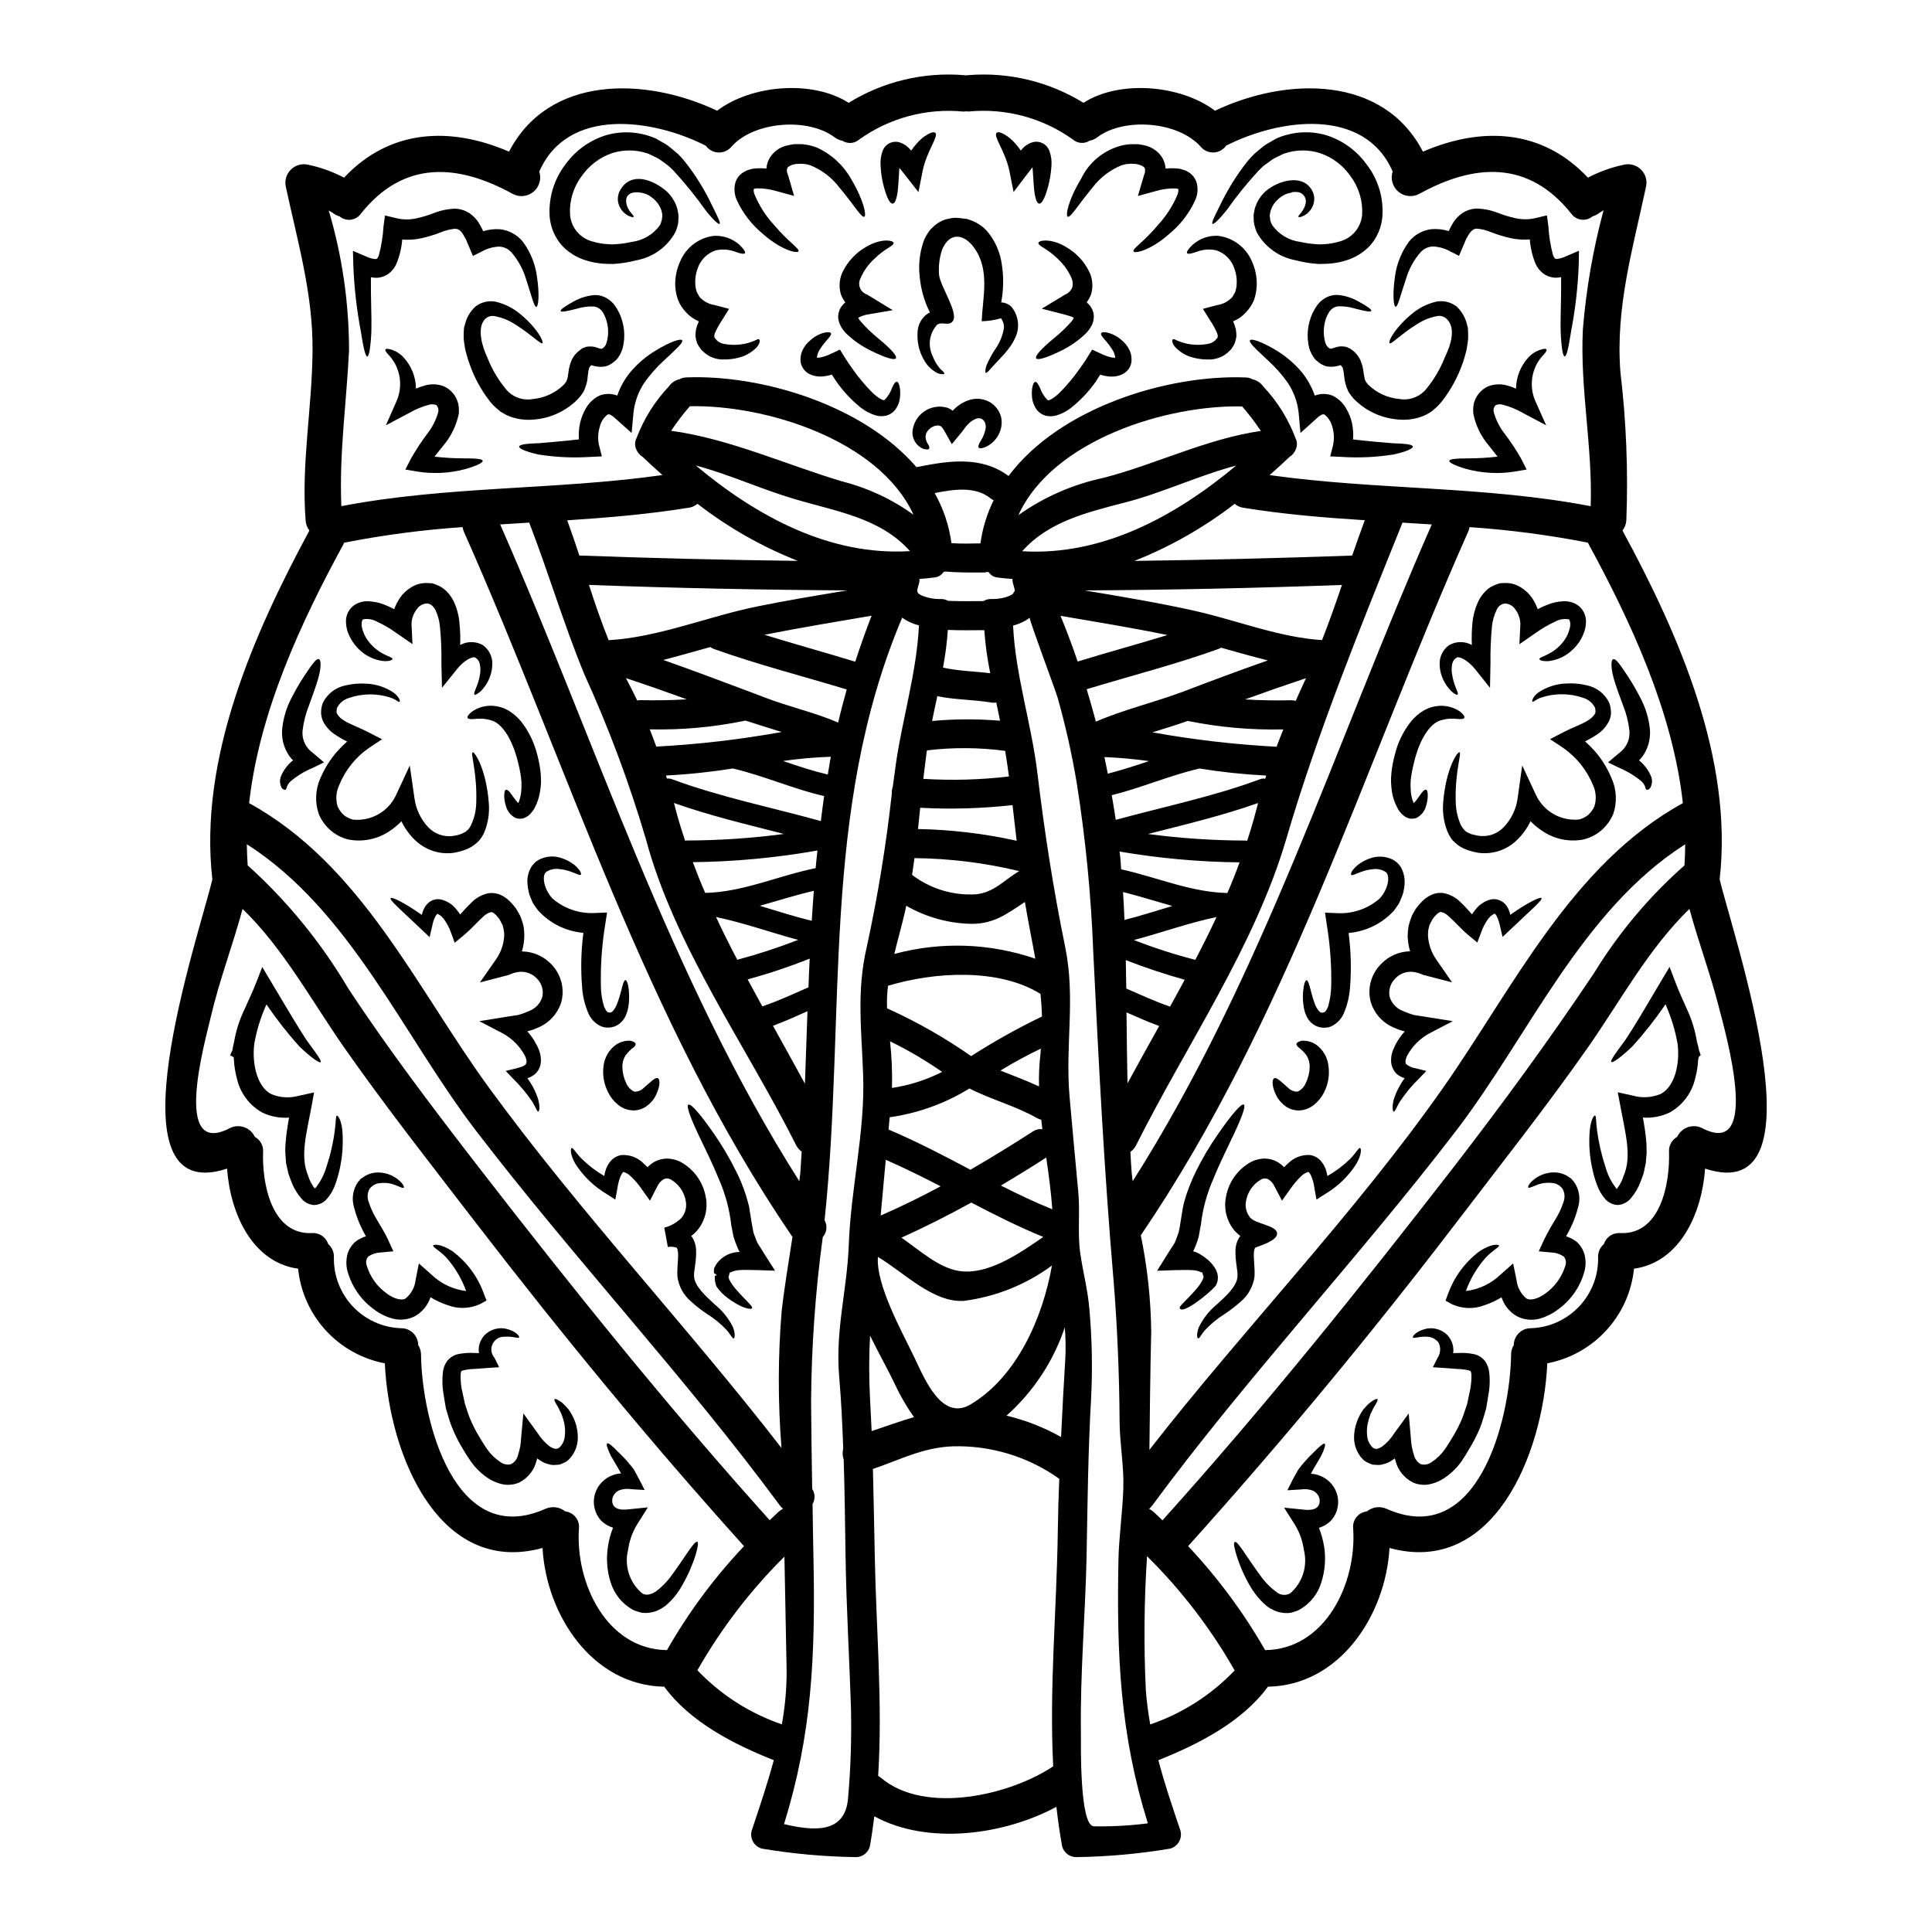 <?xml version="1.0" encoding="UTF-8"?>
<!-- Uploaded to: ICON Repo, www.iconrepo.com, Generator: ICON Repo Mixer Tools -->
<svg fill="#000000" width="800px" height="800px" version="1.1" viewBox="144 144 512 512" xmlns="http://www.w3.org/2000/svg">
 <g>
  <path d="m412.86 300.75c0.066-0.223 0.098-0.191 0.066-0.395-0.129-0.547-0.262-1.062-0.422-1.574v0.004c-0.137-0.438-0.203-0.895-0.195-1.355-1.32-0.098-2.637-0.191-3.961-0.395h0.004c-0.945-0.074-1.801-0.586-2.316-1.383l-0.293-0.094 0.004-0.004c-0.258 0.074-0.523 0.129-0.789 0.164-3.512 0-6.988 0.062-10.461-0.262l-0.516 0.191v0.004c-0.531 0.801-1.402 1.309-2.363 1.383-1.324 0.191-2.641 0.289-3.961 0.395h0.004c0.035 0.457-0.02 0.918-0.164 1.355-0.16 0.484-0.293 0.977-0.391 1.48 0.016 0.168 0.016 0.344 0 0.516 0.043 0.137 0.105 0.27 0.191 0.391l0.125 0.125c0.066 0.035 0.582 0.422 0.613 0.422 1.695 0.738 3.531 1.086 5.379 1.027 0.645-0.004 1.277 0.164 1.832 0.484 3.121 0.129 6.246 0.098 9.367 0.066h0.004c0.57-0.348 1.227-0.539 1.895-0.551 1.039 0.039 2.078-0.047 3.094-0.254 0.805-0.152 1.586-0.418 2.316-0.789l0.484-0.293c0-0.031 0.031-0.062 0.129-0.16-0.062 0.016 0.258-0.594 0.324-0.5zm186.87 76.297c3.543 14.957 28.395 87.301-3.859 76.645-0.84 11.781-6.602 24.82-18.832 26.523l-0.008 0.004c-0.629 6.094-3.203 11.824-7.344 16.34-4.137 4.516-9.621 7.578-15.637 8.734-1.125 24.34-14.453 56.465-41.816 48.934-1.031 17.93-13.266 36.441-32.223 36.762-6.824 9.336-18.445 15.262-29.035 19.477 1.641 6.246 3.734 12.395 5.856 18.672 0.547 2.059-0.656 4.18-2.707 4.762-8.234 1.383-16.562 2.137-24.914 2.258-1.75 0-3.281-1.176-3.734-2.867-0.641-3.481-1.125-6.988-1.512-10.461-14.004 7.531-34.188 10.203-48.254 2.512-0.355 2.668-0.707 5.309-1.18 7.949h-0.004c-0.43 1.691-1.957 2.875-3.703 2.867-8.359-0.121-16.699-0.875-24.945-2.258-2.043-0.59-3.234-2.711-2.672-4.762 2.09-6.277 4.184-12.426 5.856-18.672-10.629-4.215-22.211-10.141-29.035-19.477-18.961-0.324-31.223-18.832-32.254-36.762-27.363 7.535-40.691-24.594-41.785-48.934h-0.004c-6.019-1.145-11.508-4.203-15.648-8.723-4.144-4.519-6.715-10.254-7.332-16.352-12.234-1.703-17.996-14.746-18.832-26.523-32.273 10.656-7.434-61.707-3.894-76.645-3.641-31.883 10.848-64.898 25.719-92.453v-0.004c-0.602-0.766-0.953-1.699-1.004-2.672-1.18-15.16 1.738-29.875 1.836-45.004 0.129-15-3.938-28.781-7.051-43.297-0.418-1.672 0.07-3.441 1.293-4.66 1.219-1.223 2.988-1.711 4.66-1.293 3.293 0.699 6.469 1.848 9.449 3.41 12.172-12.941 28.203-13.586 43.719-6.887 10.492-20.25 35.992-19.898 55.145-10.852 9.207-6.949 25.367-8.176 34.859-2.09h-0.004c9.113-5.625 19.781-8.195 30.453-7.34 0.219 0.004 0.438 0.023 0.652 0.062 0.211-0.039 0.426-0.059 0.645-0.062 10.684-0.855 21.359 1.715 30.484 7.34 9.445-6.086 25.625-4.859 34.859 2.09 19.121-9.055 44.617-9.398 55.105 10.852 15.547-6.691 31.547-6.055 43.719 6.887 2.977-1.562 6.156-2.707 9.445-3.41 1.672-0.418 3.438 0.074 4.652 1.297 1.215 1.219 1.695 2.988 1.27 4.656-3.508 16.449-8.082 31.934-6.758 48.965 1.555 13.051 2.078 26.203 1.574 39.336-0.07 0.973-0.43 1.902-1.027 2.672 14.957 27.559 29.395 60.551 25.754 92.453zm-4.57 65.961c15.613 8.016 6.215-24.914 4.375-32.031-2.219-8.758-5.441-17.352-7.82-26.109-10.914 10.594-18.316 24.465-27.008 36.859-11.172 15.934-23.242 31.16-35.055 46.645-22.539 29.484-45.973 57.781-70.789 85.367v0.004c7.856 8.355 14.707 17.602 20.406 27.555 15.969-0.191 24.305-17.711 23.336-32.188v-0.004c-0.129-1.09 0.184-2.188 0.867-3.047 0.684-0.859 1.684-1.41 2.773-1.527 1.473-1.195 3.488-1.457 5.215-0.676 24.109 10.723 32.734-23.398 32.996-40.879-0.008-0.887 0.238-1.758 0.711-2.512 0.004-1.211 0.5-2.371 1.371-3.215 0.871-0.84 2.047-1.297 3.262-1.262 4.82-0.18 9.379-2.25 12.691-5.762 3.312-3.508 5.117-8.18 5.019-13.004-0.055-1.355 0.512-2.66 1.543-3.543 0.598-1.871 2.418-3.078 4.375-2.894 10.66 0.418 13.133-13.164 12.879-21.473-0.133-1.648 0.711-3.223 2.156-4.027 0.559-1.215 1.59-2.144 2.856-2.578 1.266-0.43 2.652-0.32 3.836 0.301zm-4.762-69.668c0.125-1.867 0.191-3.734 0.191-5.602-27.523 17.578-41.398 50.734-60.746 75.965-25.93 33.84-55.211 65.004-80.48 99.254-0.242 0.332-0.523 0.637-0.836 0.902 0.422 0.215 0.816 0.48 1.18 0.789 0.789 0.738 1.574 1.512 2.363 2.25 27.16-30.191 52.277-61.484 77.145-93.578 12.988-16.836 25.461-33.852 37.277-51.539 6.512-10.613 14.566-20.195 23.902-28.438zm-0.422-16.512c-2.672-24.18-13.809-48.094-25.012-68.699h-0.004c-0.051-0.102-0.094-0.211-0.125-0.32-10.371-2.027-20.859-3.402-31.402-4.117-0.062 0.426-0.18 0.836-0.355 1.227-27.906 62.773-47.805 129.18-86.754 186.45 1.727 8.359 2.648 16.863 2.758 25.398-0.254 10.461-0.355 20.957-0.48 31.453 25.301-32.484 54.176-62.227 77.871-95.996 18.594-26.523 34.016-59.133 63.5-75.391zm-21.02-157.09c-0.578 0.324-1.141 0.68-1.68 1.062-0.391 0.234-0.812 0.418-1.254 0.547-0.836 0.695-1.93 1.004-3.004 0.855-1.078-0.148-2.043-0.746-2.66-1.641-11.234-14.066-25.527-13.324-40.305-5.148-1.789 0.926-3.961 0.676-5.492-0.633-1.531-1.309-2.121-3.41-1.492-5.324-7.477-17.223-30.102-14.004-44.133-6.856-0.766 1.086-1.992 1.75-3.316 1.801-1.328 0.051-2.602-0.52-3.445-1.547-5.988-6.727-20.344-7.82-27.426-2.445v0.004c-0.578 0.441-1.254 0.738-1.969 0.863-1.41 0.914-3.254 0.77-4.508-0.348-8.012-5.711-17.824-8.332-27.617-7.375-0.219 0-0.438-0.016-0.652-0.051-0.227 0.039-0.453 0.062-0.68 0.066-9.785-0.957-19.582 1.664-27.586 7.375-1.25 1.117-3.098 1.262-4.508 0.348-0.723-0.129-1.406-0.422-1.996-0.863-7.086-5.375-21.441-4.281-27.395 2.445v-0.004c-0.848 1.027-2.129 1.598-3.457 1.547-1.332-0.051-2.562-0.715-3.336-1.801-14.031-7.148-36.633-10.367-44.129 6.856 0.625 1.906 0.035 4.004-1.488 5.309-1.527 1.305-3.688 1.559-5.477 0.648-14.777-8.176-29.066-8.918-40.273 5.148-0.613 0.895-1.578 1.492-2.656 1.641-1.078 0.148-2.168-0.16-3.008-0.855-0.438-0.129-0.859-0.312-1.254-0.547-0.547-0.395-1.094-0.707-1.641-1.031 3.57 12.059 5.379 24.57 5.375 37.148-0.676 13.777-2.641 27.426-2.031 41.207 28.07-5.406 56.82-4.25 85.086-8.242-1.77-1.574-3.512-3.148-5.215-4.797v-0.004c-0.734-0.43-1.309-1.082-1.645-1.863-0.516-0.988-0.516-2.164 0-3.148 1.934-5.109 4.867-9.785 8.625-13.75 0.656-0.938 1.641-1.59 2.758-1.832 0.543-0.297 1.148-0.465 1.77-0.484 19.926-0.789 46.84 7.277 61.031 23.789 0.066 0 0.098-0.031 0.16-0.031 8.402-1.703 17.031-2.992 24.242 2.363 13.551-18.105 42.039-26.91 62.871-26.109 0.621 0.012 1.227 0.18 1.77 0.484 1.129 0.238 2.129 0.891 2.801 1.832 3.75 3.969 6.672 8.641 8.598 13.75 0.512 0.984 0.512 2.16 0 3.148-0.324 0.777-0.891 1.434-1.609 1.863-1.707 1.645-3.481 3.219-5.246 4.797 28.262 3.992 57.008 2.832 85.082 8.242 0.547-15.707-2.867-31.191-2.062-46.871l-0.004 0.004c0.867-10.656 2.699-21.215 5.481-31.539zm-45.52 83.25-7.758-0.484c-11.07 27.492-22.504 55.496-30.809 83.836-8.336 28.426-26.555 54.711-39.789 81.156v0.004c-0.355 0.699-0.875 1.309-1.512 1.766 0.094 1.871 0.191 3.766 0.355 5.668 0.062 0.707 0.16 1.387 0.254 2.094 34.352-54.129 53.566-115.61 79.258-174.04zm-21.098 8.242c1.094-3.125 2.188-6.246 3.344-9.367-10.781-0.676-21.566-1.574-32.254-3.316-0.824-0.125-1.594-0.484-2.223-1.031-8.109 6.262-17.059 11.355-26.586 15.129 19.234-0.254 38.473-0.727 57.719-1.414zm-7.981 22.402c1.898-4.828 3.606-9.723 5.277-14.613-22.727 0.836-45.465 1.316-68.215 1.449 9.84 1.641 19.703 3.281 29.457 5.473 11.082 2.508 22.059 6.953 33.457 7.691zm-4.402 10.41c0.066-0.098 0.098-0.227 0.16-0.324-5.406 1.801-10.797 3.68-16.16 5.633 4.09 0.254 8.18 0.324 12.27 0.223 0.391 0.004 0.777 0.059 1.156 0.164 0.836-1.906 1.672-3.777 2.574-5.695zm-7.66 17.867c0.578-1.547 1.18-3.059 1.801-4.606v-0.004c-8.5 0.203-17-0.551-25.336-2.25-3.059 1.094-6.211 2.059-9.367 3.023 10.875 1.965 21.867 3.242 32.902 3.824zm-2.996 8.465c0.102-0.277 0.188-0.555 0.262-0.84-5.953-0.305-11.883-0.93-17.766-1.879-0.098 0.031-0.16 0.094-0.254 0.094-7.793 1.836-15.164 5.055-22.922 6.988 0.395 2.188 0.738 4.328 1.062 6.535 12.812-3.508 25.816-6.148 38.277-10.785 0.426-0.164 0.891-0.207 1.34-0.121zm-2.445 8.496c0.191-0.707 0.395-1.387 0.547-2.062-9.527 3.383-19.383 5.699-29.164 8.211 8.59 1.141 17.246 1.723 25.914 1.738 0.121 0.02 0.238 0.051 0.352 0.094 0.871-2.664 1.676-5.316 2.352-7.988zm1.285-100.66h0.004c-1.512-2.269-3.168-4.445-4.961-6.5-20.023-0.449-50.219 8.883-59.297 28.812v-0.004c6.766-4.805 14.449-8.168 22.566-9.883 14.066-3.664 27.332-10.355 41.691-12.434zm1.867 60.812c-4.152-1.031-8.266-2.223-12.426-3.383-0.223 0.141-0.461 0.258-0.707 0.355-11.457 4.121-23.242 7.113-34.895 10.656 0.867 2.832 1.672 5.731 2.445 8.598 7.211-3.148 15.098-4.992 22.469-7.727 0.094-0.031 0.191-0.066 0.324-0.098v-0.004c0.098-0.059 0.207-0.102 0.32-0.125 7.469-2.859 14.938-5.644 22.469-8.281zm-8.789 267.65c-0.059-0.07-0.113-0.145-0.16-0.223-6.297-11.012-14.062-21.117-23.082-30.039-0.777 11.844-0.887 23.719-0.316 35.57 0.223 3.059 0.641 6.055 1.156 9.012v0.004c8.516-2.906 16.203-7.828 22.402-14.344zm-1.969-205.99c1.18-2.703 2.254-5.406 3.25-8.145h0.004c-10.66-0.113-21.293-1.074-31.805-2.863 0.062 0.547 0.129 1.062 0.191 1.609 0.098 1.027 0.16 2.059 0.223 3.09 9.375 2.07 18.52 6.098 28.164 6.289zm-8.496 17.711c1.969-3.766 3.863-7.535 5.633-11.363-7.434 1.547-14.562 4.152-21.887 6.086 5.309 2.074 10.738 3.824 16.258 5.25zm-6.691 12.395c1.32-2.363 2.609-4.766 3.898-7.148v0.004c-5.289-1.473-10.5-3.207-15.613-5.203 0.062 2.512 0.098 5.023 0.129 7.535 3.828 1.66 7.629 3.434 11.586 4.785zm-11.266 20.312c2.734-5.059 5.566-10.113 8.398-15.195-2.93-1.062-5.793-2.363-8.66-3.606 0.066 6.211 0.133 12.512 0.262 18.777zm28.875-163.74c-9.945 2.606-19.414 7.18-29.457 9.785-10.172 2.641-20.375 5.086-27.328 12.941 21.281 1.289 40.656-9.281 56.785-22.77zm-29.68 120.44c4.281-1.094 8.465-2.445 12.684-3.699-4.328-1.223-8.691-2.609-13.066-3.703 0.156 2.449 0.289 4.898 0.383 7.375zm-0.293 150.49c0.16-5.824-0.934-11.617-0.996-17.445-0.031-6.277-0.184-12.543-0.453-18.801-0.254-6.277-0.641-12.594-1.156-18.828-2.481-29.004-3.961-57.914-5.375-87.043-0.57-14.977-2.031-29.906-4.379-44.711-1.266-7.566-2.941-15.055-5.019-22.438-0.547-1.996-7.727-21.086-7.434-21.309h-0.004c-1.312 0.98-2.816 1.68-4.41 2.059 0.613 13.102 4.859 25.945 6.438 39.02 1.867 15.578 4.215 30.777 7.371 46.16 2.797 13.648-0.031 26.008 1.156 39.629 0.738 8.465 1.547 16.902 2.316 25.332 0.516 5.406-0.254 11.074 0.547 16.355 0.707 4.891 1.969 9.562 2.383 14.562l0.004-0.004c0.715 7.977 0.867 15.988 0.453 23.984-0.789 13.746-0.934 27.492-1.18 41.27-0.32 15.645-1.734 31.324-1.512 46.969 0.031 2.574-0.453 24.977 3.477 24.945h-0.004c4.766 0.082 9.531-0.184 14.262-0.789-7.371-23.758-8.266-44.359-7.789-69.727 0.117-6.144 1.113-12.84 1.305-19.219zm-4.117-189.25c3.668-0.965 7.305-2.121 10.91-3.344-3.938-0.547-7.852-0.902-11.809-1.062 0.285 1.445 0.609 2.926 0.898 4.406zm-7.984-29.727c7.871-2.414 15.871-4.602 23.789-7.019-9.398-1.93-18.863-3.477-28.34-5.086 1.652 3.977 3.133 8 4.551 12.105zm-3.281 184.71c0.133-2.754 0.09-5.516-0.133-8.266-3.023 9.016-8.348 17.082-15.449 23.402 5.062 1.203 9.93 3.113 14.457 5.672 0.32-6.953 0.707-13.875 1.125-20.828zm-1.996 46.16c0.062-4.762 0.195-9.527 0.395-14.293l-0.004 0.004c-8.238-5.879-18.176-8.898-28.293-8.598-7.981 0.324-13.969 3.606-21.086 5.992 0.191 7.598 0.324 15.191 0.484 22.789 0.355 19.574 2.125 39.113 0.902 58.555 0.297 0.164 0.574 0.359 0.832 0.578 11.621 9.754 34.156 4.543 45.551-3.121-1.059-20.59 0.91-41.32 1.219-61.926zm-1.449-85.711c-0.324-4.508-0.934-9.078-1.609-13.715-3.961 2.574-7.981 5.023-12.008 7.434 4.473 2.262 8.98 4.418 13.617 6.281zm-2.641-21.215-0.289-2.512c-0.379-0.098-0.742-0.238-1.094-0.414-5.731-3.281-12.039-4.859-17.934-7.871v-0.004c-6.445 3.981-13.645 6.578-21.148 7.633-0.098 1.094-0.191 2.188-0.293 3.25 7.434 3.148 14.582 6.887 21.699 10.656 5.633-3.25 11.137-6.664 16.609-10.176h0.004c0.715-0.484 1.59-0.688 2.445-0.562zm-0.094-29.875c-0.066-2.027-0.191-4.055-0.395-6.019v0.004c-0.027-0.023-0.062-0.035-0.098-0.031-11.141-6.856-28.168-5.762-40.305-2.094-0.262 1.984-0.348 3.988-0.258 5.984 0.031 0 0.062 0.035 0.098 0.035 7.766 3.516 15.191 7.742 22.18 12.621 6.043-3.875 12.312-7.383 18.777-10.5zm-0.422 10.145c0.066-0.578 0.066-1.094 0.129-1.641-3.672 1.758-7.246 3.699-10.719 5.824 3.414 1.387 6.887 2.641 10.234 4.215-0.09-2.805 0.027-5.609 0.355-8.398zm-18.477 92.648c12.168-7.277 19.09-22.828 21.535-36.793v-0.004c-6.856 5.059-14.887 8.281-23.336 9.367-8.176 0.516-15.742-7.438-22.793-11.656v0.129c-0.48 7.371 6.375 19.68 9.66 26.492 2.699 5.637 7.238 17.031 14.934 12.465zm17.125-118.11c-0.871-4.926-1.902-9.84-2.754-15.031-4.828 3.188-8.535 6.148-15.227 5.762h-0.004c-5.707-0.281-11.27-1.914-16.223-4.762-0.129 0.609-0.223 1.254-0.395 1.867-0.789 3.445-1.867 7.148-2.754 10.91v-0.004c12.297-3.32 25.309-2.883 37.355 1.258zm-4.328-23.176c0.035 0.004 0.07-0.008 0.094-0.031-9.102-2.195-18.422-3.348-27.781-3.445-0.223 1.48-0.418 2.961-0.641 4.441 4.816 3.668 10.789 5.496 16.836 5.152 4.875-0.453 7.516-3.734 11.477-6.117zm-0.613-8.082c-0.355-3.121-0.738-6.277-1.094-9.445h-0.004c-8.117 0.91-16.301 1.148-24.461 0.707-0.191 1.867-0.395 3.731-0.582 5.633 8.789 0.164 17.539 1.203 26.125 3.106zm-2.043-17.031c-0.289-2.281-0.641-4.539-0.996-6.789-6.879-0.914-13.844-0.957-20.73-0.129-0.035 0.254-0.098 0.516-0.129 0.789-0.293 2.223-0.578 4.508-0.84 6.762 7.566 0.465 15.164 0.254 22.695-0.633zm-2.363-14.777c-0.324-1.641-0.641-3.215-0.996-4.824-0.457 0.082-0.926 0.082-1.387 0-4.723-0.789-9.562-0.707-14.23-1.676-0.484 2.191-0.965 4.379-1.387 6.57h0.004c5.988-0.551 12.016-0.574 18.008-0.066zm-1.691-58.422c-0.277-0.137-0.543-0.297-0.789-0.48-4.023-3.316-9.879-2.418-14.84-1.418h0.004c2.312 4.098 3.82 8.598 4.441 13.262 2.543 0.191 5.148 0.098 7.691 0.066 0.535-3.977 1.715-7.836 3.492-11.43zm13.164 195.23c-6.539-2.672-12.812-5.828-19.09-9.113-6.035 3.348-12.203 6.449-18.5 9.305 4.926 3.445 9.84 7.949 15.227 8.82 7.488 1.172 15.73-4.394 22.363-9.027zm-14.066-149.39c-0.773-3.766-1.301-7.578-1.574-11.414-3.219 0.035-6.438 0.066-9.66-0.062-0.23 3.348-0.66 6.68-1.285 9.98 4.086 0.914 8.332 0.98 12.52 1.496zm-25.191 25.301c1.703-12.648 5.699-25.27 6.297-37.988v0.004c-1.574-0.375-3.059-1.055-4.375-1.996l-0.066-0.062c-21.727 51.344-14.84 105.36-20.57 159.7 0.809 1.441 0.617 3.238-0.48 4.477-1.965 14.48-3 29.074-3.094 43.688 0.066 7.695 0.16 15.352 0.293 23.051 0.801 1.199 0.836 2.754 0.098 3.992 0.062 4.961 0.156 9.949 0.254 14.906 0.484 25.461-0.418 46.098-7.82 69.918 7.434 1.738 16.137 2.801 16.965-6.758 0.695-7.824 0.957-15.68 0.789-23.535-0.418-13.68-1.254-27.363-1.449-41.043-0.129-8.398-0.223-16.836-0.484-25.27-0.332-0.941-0.375-1.961-0.125-2.93-0.227-6.297-0.516-12.594-1.062-18.867-1.094-12.719 2.09-22.887 2.543-35.312 0.547-14.809 4.328-29.938 3.797-44.68-0.395-11.941-1.801-22.277 0.965-34.09 2.914-13.406 5.125-26.957 6.633-40.594-0.047-0.621 0.043-1.25 0.254-1.836 0.203-1.582 0.434-3.195 0.656-4.773zm-52.84-80.359c16.137 13.488 35.477 24.008 56.754 22.695-7.871-8.883-19.68-10.523-30.938-13.906-8.789-2.629-17.062-6.461-25.816-8.789zm65.281 160.71c-4.387-3.055-9.004-5.769-13.809-8.113 0.461 4.102 0.633 8.234 0.516 12.359 4.629-0.691 9.117-2.125 13.293-4.246zm-0.418 30.309c-4.766-2.481-9.598-4.859-14.52-7.019l-1.352 14.777c5.41-2.367 10.703-4.949 15.875-7.742zm-7.055 61.164h0.004c-1.965-2.773-3.672-5.719-5.094-8.805-1.867-3.898-4.328-8.266-6.535-12.781-0.305 5.609-0.305 11.227 0 16.836 0.16 2.832 0.293 5.633 0.418 8.465 3.969-1.316 7.574-2.641 11.211-3.699zm-15.547-200.2c1.324-4.059 2.754-8.113 4.328-12.172-9.445 1.609-18.961 3.188-28.391 5.055 8.004 2.465 16.051 4.688 24.066 7.137zm-3.344-47.738c6.75 1.738 13.113 4.719 18.77 8.789-9.145-19.863-39.273-29.164-59.266-28.734-1.789 2.062-3.445 4.234-4.961 6.504 15.453 2.109 30.617 9.047 45.457 13.457zm-1.18 63.867c0.676-2.93 1.449-5.824 2.254-8.754-11.754-3.574-23.664-6.602-35.25-10.754-0.316-0.129-0.617-0.293-0.902-0.484-4.184 1.125-8.305 2.363-12.457 3.414 7.66 2.703 15.223 5.539 22.828 8.402h0.004c0.23 0.07 0.457 0.156 0.676 0.254 1.16 0.453 2.316 0.902 3.477 1.324 6.406 2.461 13.098 3.91 19.359 6.613zm-2.754 13.777c0.254-1.574 0.516-3.125 0.789-4.699l-0.004-0.004c-4.234 0.148-8.457 0.523-12.648 1.125 3.887 1.34 7.812 2.629 11.84 3.594zm-1.84 12.328c0.262-2.188 0.551-4.41 0.871-6.602-8.113-1.867-15.773-5.309-23.883-7.242v-0.004c-0.109-0.004-0.219-0.027-0.316-0.078-5.867 0.945-11.777 1.57-17.711 1.867 0.062 0.293 0.16 0.547 0.223 0.809v-0.004c0.445-0.039 0.895 0.016 1.32 0.16 12.855 4.769 26.277 7.441 39.473 11.109zm-1.383 12.488c0.129-1.543 0.324-3.09 0.48-4.668v-0.004c-10.906 1.93-21.949 2.965-33.027 3.094 1.031 2.754 2.094 5.441 3.281 8.145 9.992-0.203 19.453-4.586 29.242-6.551zm-1.031 13.941c0.16-2.641 0.355-5.281 0.547-7.918-4.828 1.094-9.562 2.637-14.324 3.961 4.551 1.363 9.117 2.844 13.754 3.973zm-0.871 17.641c0.098-2.547 0.191-5.09 0.324-7.602-5.371 2.144-10.863 3.984-16.445 5.508 1.285 2.383 2.606 4.797 3.894 7.148 4.16-1.398 8.152-3.269 12.207-5.035zm-0.934 25.492c0.223-6.402 0.453-12.812 0.676-19.152-3.027 1.352-6.023 2.703-9.145 3.859 2.856 5.133 5.672 10.238 8.449 15.312zm-1.223 23.758c0.129-1.902 0.227-3.797 0.355-5.699-0.629-0.449-1.137-1.043-1.48-1.738-13.102-26.141-32.273-52.793-39.82-81.156-4.418-14.938-9.879-29.551-16.344-43.723-5.406-13.168-9.445-26.816-14.562-40.082l-7.695 0.484c25.723 58.457 44.938 119.91 79.285 174.06 0.086-0.707 0.176-1.418 0.242-2.125zm-2.059 16.871c-0.031-0.066-0.098-0.098-0.16-0.16-39.07-57.32-58.996-123.86-86.938-186.69-0.16-0.395-0.277-0.805-0.355-1.227-10.535 0.719-21.02 2.098-31.383 4.133-0.066 0.098-0.109 0.207-0.133 0.32-11.238 20.605-22.371 44.52-25.043 68.699 29.809 16.395 44.297 48.98 63.543 75.379 24.211 33.188 52.441 63.094 77.539 95.512-0.957-12.031-0.949-24.121 0.031-36.152 0.75-6.629 1.879-13.199 2.879-19.793zm-2.832 129.18c0.875-4.789 1.297-9.648 1.258-14.52-0.191-9.98-0.395-19.93-0.578-29.914l-0.004 0.004c-8.945 8.879-16.656 18.93-22.918 29.871-0.035 0.09-0.09 0.164-0.16 0.227 6.199 6.519 13.883 11.441 22.395 14.352zm0.293-57.109c-0.312-0.27-0.594-0.57-0.84-0.902-25.27-34.242-54.566-65.414-80.477-99.242-19.352-25.219-33.246-58.375-60.77-75.969 0.035 1.871 0.098 3.734 0.227 5.602 10.43 9.402 19.375 20.332 26.523 32.418 10.785 16.418 22.664 32 34.668 47.547 24.852 32.094 49.988 63.371 77.145 93.578 0.789-0.738 1.574-1.512 2.383-2.25h0.004c0.336-0.301 0.711-0.559 1.113-0.762zm-6.785-239.13c7.918-1.609 15.902-2.93 23.855-4.246-22.828-0.133-45.656-0.613-68.488-1.449 1.609 4.957 3.285 9.84 5.215 14.645 13.309-0.77 26.348-6.309 39.418-8.949zm6.438 33.285c-3.219-1.031-6.438-1.996-9.594-3.027v0.004c-8.34 1.734-16.848 2.516-25.367 2.316 0.609 1.516 1.18 3.059 1.738 4.574h0.004c11.141-0.598 22.238-1.887 33.219-3.863zm-11.762 60.359c5.473-1.461 10.859-3.223 16.141-5.277-7.273-1.934-14.359-4.508-21.762-6.055 1.738 3.801 3.652 7.566 5.621 11.332zm-13.539-31.609c8.664-0.016 17.32-0.598 25.91-1.738-9.785-2.512-19.637-4.828-29.16-8.211 0.191 0.676 0.395 1.355 0.547 2.062 0.703 2.672 1.543 5.309 2.414 7.949 0.094 0 0.191-0.062 0.289-0.062zm29.582-74.105c-9.535-3.758-18.488-8.852-26.59-15.129-0.637 0.547-1.418 0.906-2.25 1.031-10.691 1.738-21.473 2.641-32.273 3.348 1.129 3.059 2.191 6.18 3.219 9.336h0.133c19.258 0.707 38.512 1.176 57.762 1.414zm-34.672 288.66c5.68-9.969 12.535-19.219 20.414-27.555-24.852-27.59-48.16-55.949-70.82-85.371-11.848-15.422-23.887-30.699-35.059-46.645-8.66-12.395-16.094-26.27-27.008-36.859-2.574 9.562-6.148 18.895-8.398 28.52-1.676 7.117-10.234 37.438 4.957 29.617h-0.004c1.184-0.621 2.57-0.73 3.836-0.297 1.266 0.43 2.297 1.363 2.856 2.578 1.465 0.785 2.328 2.367 2.188 4.027-0.289 8.305 2.223 21.887 12.879 21.473 1.957-0.176 3.769 1.027 4.375 2.894 1.023 0.887 1.582 2.191 1.512 3.543-0.094 4.824 1.707 9.496 5.019 13.004 3.312 3.512 7.871 5.582 12.695 5.762 1.211-0.035 2.387 0.422 3.258 1.262 0.871 0.844 1.367 2.004 1.375 3.215 0.477 0.75 0.734 1.621 0.742 2.512 0.223 17.48 8.883 51.602 32.965 40.879 1.738-0.777 3.766-0.516 5.246 0.676 1.09 0.125 2.086 0.676 2.766 1.535 0.684 0.855 0.996 1.949 0.871 3.039-0.969 14.484 7.371 31.996 23.336 32.191zm-6.981-251.75c4.086 0.098 8.176 0.031 12.23-0.223-5.34-1.934-10.719-3.828-16.094-5.602 0.031 0.094 0.098 0.191 0.129 0.293 0.996 1.867 1.934 3.762 2.832 5.633v-0.004c0.297-0.066 0.598-0.102 0.902-0.098z"/>
  <path d="m594.64 423.4v0.355l-0.324 0.16-0.16 0.289-0.125 0.613c-0.078 1.676-0.34 3.336-0.785 4.953-0.859 3.816-3.289 7.09-6.691 9.016-2.231 1.086-4.703 1.562-7.176 1.383 0.426 2.215 0.738 4.449 0.934 6.691 0.031 0.902 0.062 1.801 0.062 2.672-0.062 0.902-0.16 1.801-0.223 2.672-0.191 0.934-0.395 1.867-0.578 2.754-0.262 0.789-0.547 1.449-0.789 2.156v0.004c-0.609 1.664-1.516 3.203-2.672 4.539-0.848 0.969-2.035 1.57-3.316 1.676-1.277-0.02-2.488-0.57-3.348-1.516-1.02-1.152-1.797-2.5-2.285-3.957-0.445-1.176-0.801-2.379-1.062-3.606-0.855-3.551-1.125-7.215-0.785-10.848 0.262-2.574 1.098-3.894 1.387-3.766 0.355 0.129 0.191 1.418 0.516 3.797h-0.004c0.438 3.344 1.191 6.637 2.254 9.84 0.578 2.098 1.574 4.059 2.93 5.762l0.191 0.293 0.004-0.004c-0.055-0.098-0.09-0.207-0.098-0.32 0.066-0.098 0.16-0.16 0.293-0.355h-0.004c0.66-0.945 1.172-1.988 1.512-3.09 2.156-5.09 0.516-10.914-0.836-18.188l-0.738-3.898 3.992 0.871c2.422 0.688 5.004 0.539 7.336-0.418 3.961-2.031 5.184-8.434 4.508-13.383-0.637-3.578-1.707-7.07-3.188-10.395-2.644 3.883-5.551 7.582-8.691 11.074-3.281 3.148-5.406 4.539-5.664 4.215-0.324-0.395 1.18-2.414 3.703-5.824 2.414-3.606 5.512-8.883 9.445-15.547l2.285-3.828 1.672 4.375c0.789 2.125 1.836 4.328 2.93 6.824 1.277 2.727 2.168 5.617 2.644 8.59 0.227 0.742 0.41 1.496 0.547 2.258z"/>
  <path d="m581.57 349.81c0.375 0.973 0.289 2.059-0.227 2.961-0.355 0.516-0.707 0.578-0.965 0.516-0.254-0.062-0.324-0.484-0.449-0.934-0.219-0.461-0.512-0.887-0.871-1.254-1.746-1.457-3.699-2.648-5.793-3.543l-3.125-1.512 3.027-2.543c1.859-1.344 2.863-3.574 2.641-5.859-0.25-2.297-0.812-4.547-1.676-6.691-0.789-2.188-1.574-4.215-2.121-5.988-1.18-3.543-1.18-6.117-0.484-6.277 0.789-0.16 1.934 1.641 3.961 4.668h-0.004c1.184 1.82 2.269 3.699 3.254 5.633 1.371 2.59 2.227 5.422 2.508 8.336 0.172 2.164-0.309 4.328-1.383 6.215-0.398 0.734-0.906 1.398-1.512 1.969 1.426 1.133 2.535 2.617 3.219 4.305z"/>
  <path d="m571.04 350.16c1.383 3.008 1.559 6.43 0.484 9.562-0.656 1.547-1.633 2.941-2.867 4.086-1.398 1.27-3.09 2.176-4.922 2.641-3.652 0.738-7.449 0.031-10.594-1.969-1.289-0.801-2.481-1.75-3.543-2.836-0.879 1.84-2.078 3.508-3.543 4.93-2.731 2.695-6.566 3.961-10.367 3.414-0.836-0.152-1.668-0.359-2.481-0.617-0.449-0.191-0.578-0.191-1.32-0.516l-0.902-0.48h0.004c-0.801-0.508-1.527-1.125-2.156-1.832-0.492-0.656-0.902-1.371-1.223-2.125-0.984-2.449-1.379-5.094-1.156-7.719 0.707-9.055 3.828-13.617 4.328-13.328 0.641 0.191-1.254 5.117-1 13.328h0.004c0.059 2.078 0.527 4.121 1.387 6.016 0.23 0.426 0.512 0.824 0.836 1.184 0.125 0.223 0.254 0.191 0.395 0.355v-0.004c0.121 0.18 0.305 0.305 0.516 0.355l0.965 0.449c0.227 0.039 0.453 0.094 0.676 0.16 0.559 0.156 1.129 0.266 1.703 0.324 2.398 0.23 4.762-0.688 6.375-2.481 1.926-2.066 3.164-4.68 3.543-7.477l1.223-8.727 3.734 8.02v-0.004c2.094 4.273 6.633 6.789 11.363 6.297 0.812-0.219 1.578-0.59 2.254-1.094 0.754-0.648 1.359-1.453 1.77-2.359 0.578-1.859 0.453-3.867-0.355-5.637-1.633-3.988-4.383-7.418-7.918-9.883l-3.477-2.312 3.477-1.801c2.801-1.449 4.926-2.094 6.664-3.219v-0.004c0.684-0.402 1.27-0.953 1.707-1.613 0.094-0.16 0.062-0.16 0.125-0.191s0.031-0.453 0.066-0.676c-0.035-0.062-0.035-0.547-0.098-0.789-0.648-1.305-1.816-2.273-3.219-2.672-3.609-1.238-7.523-1.246-11.137-0.031-1.32 0.449-2.059 1.285-2.25 1.059-0.129-0.125-0.098-1.094 1.48-2.363h-0.004c2.172-1.484 4.715-2.328 7.34-2.441 1.883-0.129 3.769 0.031 5.602 0.48 2.57 0.527 4.75 2.219 5.906 4.574 0.289 0.754 0.449 1.551 0.477 2.359 0.039 0.332 0.027 0.668-0.031 1-0.074 0.488-0.215 0.961-0.414 1.414-0.672 1.414-1.703 2.625-2.996 3.512-1.09 0.742-2.231 1.41-3.414 1.992 0.93 0.832 1.809 1.715 2.641 2.644 1.82 2.098 3.285 4.477 4.344 7.043z"/>
  <path d="m564.29 308.31c0.059 1.129-0.113 2.262-0.516 3.32-0.609 1.684-1.602 3.203-2.898 4.438-1.73 1.723-3.984 2.824-6.406 3.125-1.734 0.125-2.445-0.262-2.512-0.516-0.125-0.707 3.512-0.902 6.473-4.797h-0.004c0.75-1.008 1.285-2.156 1.574-3.379 0.355-1.254-0.031-2.481-0.355-2.387l0.004 0.004c-1.23-0.195-2.492 0.031-3.574 0.645-1.789 0.82-3.488 1.812-5.086 2.961l-4.328 2.996 0.254-5.344v-0.004c-0.031-1.367-0.48-2.691-1.285-3.797-0.617-1-1.695-1.617-2.867-1.641-0.98 0.145-1.809 0.809-2.156 1.738-0.66 1.359-1.074 2.824-1.223 4.328-0.309 3.242-0.438 6.5-0.391 9.754l-0.125 6.535-3.938-4.941c-1.801-2.254-4.152-3.543-4.93-3.059-0.59 0.371-1.008 0.961-1.156 1.645-0.164 0.836-0.188 1.695-0.062 2.543 0.449 3.383 1.969 5.215 1.449 5.602-0.191 0.16-0.707-0.129-1.547-0.84-1.168-1.145-2.062-2.543-2.606-4.086-0.422-1.188-0.609-2.445-0.547-3.703 0.113-1.812 1.051-3.473 2.543-4.508 1.848-1.023 4.094-1.035 5.953-0.031l0.031 0.031c-0.082-1.855-0.039-3.719 0.129-5.57 0.172-2.156 0.738-4.262 1.676-6.211 0.609-1.203 1.465-2.269 2.508-3.125 0.598-0.434 1.246-0.789 1.934-1.059l0.707-0.262 0.062-0.031h0.031l0.453-0.129h0.094l0.293-0.031h0.547c1.57-0.121 3.141 0.262 4.477 1.094 1.203 0.711 2.238 1.68 3.023 2.836 0.637 0.922 1.148 1.93 1.516 2.992 0.914-0.496 1.859-0.926 2.832-1.289 1.148-0.434 2.348-0.699 3.57-0.785 1.496-0.176 3.004 0.188 4.254 1.031 1.246 0.926 2.023 2.356 2.125 3.906z"/>
  <path d="m563.96 476.64c0.297 1.234 0.316 2.523 0.062 3.766-1.031 4.328-3.606 8.129-7.242 10.691-1.426 1.074-3.043 1.875-4.762 2.363-2.016 0.551-4.168 0.32-6.023-0.648-1.684-0.953-3.004-2.434-3.766-4.215-0.125-0.293-0.191-0.547-0.32-0.789v0.004c-1.426 0.871-2.949 1.574-4.539 2.094-2.797 1.078-5.91 0.973-8.625-0.293l-1.676-0.934 0.613-1.609c1.609-4.582 4.543-8.582 8.43-11.492 3.125-2.027 4.961-1.801 5.117-1.543 0.254 0.449-1.707 1.285-3.574 3.344-2.266 2.566-4.023 5.539-5.184 8.758 3.481-0.414 6.727-1.965 9.238-4.406l3.285-2.902 0.902 4.379v0.004c0.199 1.906 1.133 3.664 2.606 4.891 1 0.641 3.125 0.129 5.086-1.355v0.004c2.504-1.809 4.352-4.383 5.25-7.34 0.297-0.82 0.137-1.742-0.422-2.414-0.926-0.629-2.004-1-3.121-1.062l-3.512-0.32 1.387-3.027c0.934-1.898 1.965-3.746 3.09-5.539 0.863-1.402 1.555-2.906 2.062-4.473 0.418-1.062 0.383-2.25-0.098-3.285l-0.191-0.293-0.062-0.094-0.004-0.059h-0.031v-0.031c-0.293-0.227-0.551-0.484-0.789-0.707-0.484-0.16-0.578-0.395-1.125-0.484l0.004-0.004c-1.656-0.348-3.375-0.18-4.93 0.484-1.219 0.449-1.867 0.836-2.09 0.609-0.16-0.16 0.129-0.965 1.254-1.934v0.004c1.723-1.496 3.973-2.238 6.246-2.059 0.91 0.09 1.797 0.359 2.609 0.785l0.871 0.582 0.254 0.156 0.223 0.191 0.035 0.035 0.062 0.094 0.129 0.129 0.48 0.578 0.004 0.004c1.23 1.785 1.656 4.004 1.18 6.117-0.691 2.898-1.82 5.68-3.344 8.238 1.027 0.324 1.984 0.824 2.836 1.48 1.039 0.938 1.777 2.168 2.113 3.527z"/>
  <path d="m562.45 210.45-0.066 3.543c-0.219 5.977-0.895 11.926-2.027 17.801-0.645 4.215-1.18 6.664-1.707 6.664-0.48 0-0.902-2.481-1.059-6.793-0.098-3.668 0.191-8.629 0.125-14.23-0.484 0.109-0.984 0.164-1.48 0.164-1.195-0.043-2.352-0.445-3.312-1.16-0.859-0.676-1.543-1.551-1.996-2.547-0.836-2.051-1.348-4.223-1.516-6.434-1.672 0.133-3.352 0.023-4.992-0.328-1.773-0.395-3.516-0.922-5.211-1.574-1.211-0.516-2.492-0.84-3.801-0.965-0.789 0.031-1.18 0.289-1.93 1.18v0.004c-0.336 0.508-0.648 1.031-0.934 1.574-0.262 0.613-0.516 1.254-0.789 1.836l-1.094 2.609-2.363-1.18 0.004-0.004c-1.371-0.77-2.906-1.207-4.477-1.285-1.293 0.012-2.519 0.574-3.375 1.547-1.77 2.031-3.078 4.426-3.836 7.016-1.543 4.57-2.188 7.477-2.754 7.402-0.516-0.066-0.902-2.996-0.16-8.145v0.004c0.457-3.285 1.719-6.402 3.668-9.082 1.5-1.883 3.691-3.086 6.086-3.344 1.508-0.109 3.027 0.066 4.473 0.516 0.383-0.848 0.824-1.664 1.32-2.449 0.625-0.934 1.43-1.734 2.359-2.363 1.062-0.684 2.281-1.082 3.543-1.16 1.996 0.031 3.973 0.422 5.828 1.16 1.488 0.574 3.016 1.035 4.57 1.383 1.793 0.41 3.656 0.402 5.441-0.031l2.961-0.707 0.395 2.934-0.004-0.004c0.148 2.613 0.57 5.199 1.254 7.723 0.453 0.84 0.422 0.789 0.84 0.902h-0.004c0.863-0.062 1.707-0.289 2.481-0.672z"/>
  <path d="m553.82 236.59c0.16 0.227-0.098 0.676-0.645 1.289v0.004c-0.742 0.758-1.379 1.613-1.898 2.543-1.66 3.113-1.781 6.824-0.32 10.039l2.797 6.246-6.242-3.312c-1.656-0.949-3.434-1.676-5.281-2.156-0.574-0.148-1.176-0.125-1.734 0.062-0.191 0.062-0.422 0.293-0.645 0.965h-0.004c-0.043 0.266-0.055 0.535-0.031 0.805 0.586 2.184 1.617 4.223 3.027 5.988 1.551 2.051 2.973 4.203 4.246 6.438l1.484 2.93-3.027 0.516c-4.328 0.711-8.758 0.48-12.988-0.676-2.965-0.871-4.574-1.672-4.477-2.156 0.098-0.484 1.898-0.641 4.859-0.641l0.004-0.004c2.644 0 5.289-0.152 7.918-0.453-0.707-0.902-1.484-1.867-2.254-2.867v0.004c-2.086-2.422-3.516-5.336-4.152-8.469-0.094-0.891-0.062-1.789 0.098-2.672l0.031-0.031 0.023-0.156c0.512-1.941 1.855-3.555 3.668-4.41 1.633-0.648 3.43-0.742 5.117-0.258 0.812 0.211 1.602 0.492 2.363 0.836 0.039-3.082 1.219-6.039 3.312-8.305 0.902-0.969 2.047-1.68 3.32-2.059 0.816-0.23 1.301-0.262 1.43-0.039z"/>
  <path d="m552.5 382c0.395 0.516-3.059 3.383-8.43 8.535l-1.871 1.766-0.676-2.863c-0.176-0.887-0.457-1.754-0.836-2.578-0.074-0.164-0.172-0.312-0.293-0.449-0.059-0.109-0.145-0.199-0.254-0.258-0.16-0.062-0.066-0.031-0.191 0.035-0.715 0.352-1.32 0.898-1.742 1.574-0.668 0.969-1.211 2.019-1.609 3.125l-1.094 2.898-2.469-2.051c-1.898-1.609-3.508-3.508-5.148-4.926-0.535-0.555-1.219-0.945-1.969-1.125-0.262-0.035-0.645 0.094-1.355 0.789l0.004-0.004c-0.352 0.367-0.676 0.766-0.965 1.184l-0.789 1.512c-0.062 0.453-0.191 0.738-0.289 1.18h0.004c-0.066 0.523-0.102 1.047-0.098 1.574 0.121 2.316 0.902 4.551 2.254 6.438l4.125 5.973-7.629-1.969c-0.688-0.32-1.41-0.559-2.156-0.707-1.883-0.41-3.844 0.188-5.184 1.574-1.34 1.258-1.938 3.121-1.574 4.922 0.52 1.734 1.82 3.125 3.512 3.769 0.938 0.422 1.906 0.777 2.894 1.062l3.121 0.484 7.211 1.156-6.297 3.281c-2.481 1.387-4.516 3.453-5.859 5.961-0.48 1.125-0.48 1.766-0.191 2.152h-0.004c0.723 0.586 1.59 0.969 2.512 1.098l2.832 0.703-1.801 1.871c-1.969 1.902-3.731 4.016-5.246 6.297-0.934 1.609-1.254 2.641-1.609 2.606-0.223-0.031-0.516-1.18 0.031-3.25 0.656-2.008 1.621-3.894 2.867-5.602-0.793-0.242-1.527-0.645-2.16-1.18-0.816-0.848-1.32-1.953-1.414-3.125-0.074-1.031 0.082-2.062 0.453-3.027 0.676-1.746 1.656-3.359 2.894-4.762 0.094-0.102 0.18-0.211 0.258-0.324-0.887-0.207-1.746-0.496-2.574-0.871-3.148-1.199-5.543-3.809-6.473-7.047-0.887-3.559 0.16-7.324 2.758-9.914 2.012-2.113 4.789-3.332 7.703-3.387-0.391-1.34-0.605-2.727-0.641-4.121 0.02-0.875 0.102-1.746 0.25-2.609 0.234-0.938 0.535-1.859 0.898-2.754l0.484-0.871 0.254-0.449 0.129-0.227 0.031-0.062 0.191-0.254v-0.035l0.098-0.125 0.008-0.004c0.488-0.652 1.023-1.266 1.605-1.836 0.684-0.672 1.484-1.215 2.359-1.609 1.016-0.473 2.152-0.629 3.258-0.453 1.73 0.348 3.312 1.211 4.535 2.481 1.156 1.094 2.09 2.156 2.961 3.148 0.246-0.418 0.523-0.812 0.84-1.18 1.07-1.453 2.641-2.461 4.406-2.836 1.629-0.199 3.223 0.582 4.059 1.996 0.23 0.324 0.402 0.684 0.516 1.062 0.133 0.348 0.238 0.703 0.32 1.062 4.84-3.394 7.965-4.812 8.254-4.426z"/>
  <path d="m538.66 507.68c0.184 1.605 0.172 3.223-0.035 4.824-0.254 1.676-0.516 3.148-0.789 4.797-0.484 1.574-0.871 3.188-1.516 4.828l0.004 0.004c-0.66 1.613-1.422 3.184-2.285 4.699-0.84 1.418-1.641 2.832-2.754 4.477-1.352 1.898-3.07 3.504-5.055 4.723-1.102 0.656-2.312 1.113-3.57 1.355-1.426 0.242-2.894 0.062-4.219-0.516-2.316-1.168-4.008-3.285-4.633-5.801-0.066-0.195-0.098-0.395-0.16-0.582-0.375 0.289-0.77 0.555-1.184 0.789-0.531 0.336-1.117 0.574-1.734 0.707-0.633 0.223-1.305 0.297-1.969 0.227-0.344-0.004-0.688-0.027-1.031-0.07-0.324-0.125-0.645-0.223-0.965-0.395v0.004c-0.613-0.238-1.172-0.598-1.641-1.062-1.41-1.48-2.223-3.43-2.285-5.473-0.035-1.539 0.234-3.07 0.785-4.508 0.406-1.117 0.961-2.176 1.641-3.148 0.555-0.676 1.168-1.305 1.836-1.867 1.062-0.789 1.738-1.094 1.934-0.902 0.191 0.191-0.129 0.84-0.836 1.969-0.355 0.547-0.582 1.223-1 1.969v-0.004c-0.336 0.898-0.598 1.82-0.785 2.758-0.203 1.117-0.227 2.258-0.07 3.379 0.172 1.074 0.691 2.059 1.48 2.805 0.645 0.449 1.289 0.418 2.418-0.293 1.301-0.961 2.406-2.164 3.25-3.543l3.828-5.246 0.578 6.602h0.004c0.066 1.473 0.332 2.926 0.785 4.328 0.234 1.059 0.898 1.969 1.836 2.512 1.027 0.273 2.125 0.047 2.961-0.613 1.336-0.879 2.492-2.004 3.41-3.312 0.789-1.125 1.641-2.574 2.512-3.992 0.746-1.289 1.414-2.621 1.996-3.992 0.547-1.324 0.934-2.754 1.418-4.09 0.293-1.355 0.578-2.703 0.84-4.023h-0.004c0.223-1.219 0.32-2.461 0.289-3.703-0.023-0.285-0.078-0.566-0.16-0.836 0.035-0.031-0.031-0.125-0.395-0.254v-0.004c-1.043-0.262-2.109-0.402-3.184-0.418-1.223-0.098-2.387-0.16-3.512-0.262l-2.961-0.191 1.254-2.512 0.004 0.004c0.801-1.215 0.887-2.762 0.223-4.055-0.727-0.926-1.82-1.48-2.996-1.516-2.188-0.16-3.574 0.582-3.797 0.16-0.16-0.191 0.738-1.672 3.672-2.316 1.977-0.359 4.008 0.266 5.438 1.676 0.926 0.973 1.496 2.231 1.613 3.57 0.035 0.418 0.023 0.84-0.035 1.254 0.395-0.031 0.789-0.031 1.18-0.031 1.449-0.094 2.906 0.004 4.328 0.293 1.145 0.25 2.168 0.887 2.898 1.801 0.641 0.887 1.035 1.93 1.145 3.019z"/>
  <path d="m501.83 236.4h0.031l0.355 0.293-0.004-0.004c1.047 0.727 1.863 1.73 2.363 2.898 0.422 1.02 0.688 2.094 0.789 3.188l0.191 1.125c0.094 0.223 0 0.293 0.16 0.676l0.254 0.609c0.031 0 0.098 0.098 0.098 0.098l0.004 0.004c0.176 0.266 0.383 0.516 0.609 0.742 2.195 2.113 5.047 3.418 8.082 3.699 2.832 0.516 5.715-0.621 7.434-2.93 1.977-2.445 3.559-5.184 4.699-8.113 1.449-2.961 3.188-7.789 0.355-10.301-0.562-0.477-1.289-0.723-2.027-0.676-1.922 0.297-3.766 0.988-5.406 2.027-1.383 0.84-2.719 1.762-3.992 2.754-2.125 1.609-3.219 2.703-3.543 2.477-0.324-0.227 0.223-1.734 2.059-3.992 1.117-1.359 2.367-2.606 3.734-3.715 1.922-1.652 4.219-2.801 6.691-3.348 1.855-0.312 3.758 0.164 5.246 1.316 1.355 1.266 2.305 2.898 2.738 4.699l0.16 0.645 0.062 0.16c0 0.062 0.062 0.484 0.062 0.484v0.289l0.035 1.125v0.004c0.039 0.871-0.027 1.75-0.191 2.609l-0.227 1.449-0.32 1.254c-0.262 0.789-0.453 1.703-0.789 2.512-1.238 3.512-3.031 6.805-5.309 9.754-0.656 0.855-1.414 1.637-2.254 2.316-0.25 0.23-0.512 0.445-0.789 0.641l-0.578 0.355c-0.516 0.305-1.051 0.57-1.609 0.789-2.164 0.824-4.496 1.109-6.793 0.832-4.367-0.398-8.445-2.356-11.496-5.508-0.379-0.434-0.73-0.887-1.062-1.355l-0.223-0.355-0.223-0.418c-0.031-0.098-0.098-0.254-0.098-0.254l-0.254-0.613h-0.004c-0.199-0.602-0.363-1.215-0.484-1.836l-0.191-1.418c-0.191-1.672-0.293-2.059-0.902-2.606l-0.16 0.031h-0.004c-1.137 0.387-2.356 0.484-3.539 0.289-0.641-0.184-1.25-0.465-1.805-0.836l-0.676-0.547-0.324-0.262-0.098-0.094-0.289-0.324-0.066-0.098v0.004c-0.234-0.316-0.449-0.652-0.641-0.996-0.281-0.527-0.52-1.074-0.707-1.641-0.801-3.164-0.469-6.504 0.934-9.449 0.301-0.609 0.645-1.203 1.031-1.766 0.43-0.633 0.961-1.188 1.574-1.645 1.129-0.875 2.527-1.328 3.957-1.289 1.863 0.16 3.672 0.707 5.312 1.609 2.543 1.355 3.766 2.285 3.637 2.609-0.125 0.395-1.734 0.062-4.375-0.613h-0.004c-1.449-0.441-2.961-0.641-4.477-0.578-0.695 0.086-1.34 0.402-1.832 0.902-0.277 0.27-0.508 0.586-0.676 0.934-0.266 0.465-0.492 0.949-0.68 1.449-0.688 2.082-0.73 4.328-0.125 6.438 0.086 0.117 0.141 0.25 0.16 0.395 0.156 0.266 0.34 0.516 0.547 0.738l0.125 0.098 0.227 0.16c0.16 0.16 0.223 0 0.289 0.125l0.004 0.004c0.371-0.066 0.734-0.164 1.094-0.289 0.723-0.289 1.508-0.398 2.285-0.32 0.367 0.004 0.727 0.082 1.062 0.223l0.129 0.035c0.211 0.133 0.43 0.238 0.664 0.32z"/>
  <path d="m530.9 332.55c0.902 0.789 1.355 1.352 1.18 1.672-0.172 0.324-0.871 0.422-2.027 0.293-0.613-0.098-1.18 0-1.871-0.066h0.004c-0.742 0.059-1.477 0.188-2.188 0.395-2.961 0.672-5.695 4.988-7.113 10.586-0.355 1.387-0.676 2.801-0.871 4.09-0.098 0.605-0.164 1.219-0.191 1.832-0.023 0.594-0.012 1.184 0.031 1.773 0.012 1.031 0.184 2.051 0.516 3.027 0.066 0.23 0.152 0.457 0.254 0.676 0.191-0.16 0.395-0.422 0.613-0.613 0.418-0.609 0.789-1.125 1.125-1.574 0.645-0.934 1.18-1.449 1.547-1.352 0.367 0.098 0.512 0.789 0.449 2.027-0.062 0.777-0.215 1.543-0.445 2.289-0.352 1.359-1.266 2.504-2.512 3.148-0.609 0.215-1.266 0.273-1.902 0.16-0.566-0.148-1.09-0.418-1.543-0.789-0.383-0.289-0.719-0.637-1-1.031-0.266-0.305-0.484-0.652-0.645-1.027-0.73-1.348-1.223-2.812-1.449-4.328-0.125-0.789-0.156-1.543-0.223-2.383-0.023-0.824 0.012-1.652 0.098-2.477 0.16-1.633 0.461-3.246 0.902-4.828 0.758-3.203 2.207-6.203 4.246-8.789 0.973-1.215 2.164-2.242 3.512-3.027 1.234-0.691 2.609-1.094 4.019-1.18 1.945-0.117 3.871 0.41 5.484 1.496z"/>
  <path d="m518.41 262.34c0.066 0.516-1.734 1.355-5.055 2.094-4.606 0.738-9.281 0.953-13.938 0.641l-2.898-0.125 0.789-3.125c0.301-1.516 0.234-3.082-0.191-4.57-0.293-1.348-1.043-2.555-2.129-3.41-0.246-0.07-0.508-0.047-0.738 0.062l-0.707 0.422-0.789 0.707-4.121 3.699-0.469-5.277c-0.305-2.906-1.32-5.691-2.957-8.113-1.469-2.055-3.141-3.949-4.992-5.664-3.25-3.027-5.344-4.93-4.957-5.512 0.32-0.516 3.023 0.293 7.086 2.754v0.004c2.477 1.516 4.699 3.418 6.582 5.629 1.52 1.875 2.703 4 3.508 6.277 1.5-0.578 3.164-0.578 4.668 0 1.516 0.719 2.773 1.891 3.606 3.348 0.699 1.164 1.219 2.422 1.543 3.738 0.332 1.488 0.438 3.016 0.32 4.539 4.219 0.48 7.824 0.789 10.461 0.996 3.32 0.117 5.348 0.309 5.379 0.887z"/>
  <path d="m495.07 412.2c0-0.031 0.094-0.129 0.094-0.129 0.191-0.062 0.484-0.641 0.789-1.285l-0.004-0.004c0.535-1.84 0.816-3.746 0.84-5.66 0.086-4.848-0.227-9.695-0.934-14.492l-0.223-1.449-0.484-3.312 3.281 0.125v0.004c4.082 0.207 8.09-1.176 11.172-3.863 2.449-2.606 2.93-6.438 1.449-7.148-0.957-0.578-2.082-0.805-3.188-0.641-1.012 0.082-2.008 0.301-2.961 0.641-1.543 0.516-2.606 1.18-2.832 0.84-0.191-0.254 0.129-1.254 1.801-2.641 1.016-0.781 2.16-1.379 3.379-1.77 1.848-0.621 3.859-0.516 5.633 0.289 1.199 0.566 2.16 1.543 2.703 2.754 0.523 1.207 0.746 2.523 0.648 3.836-0.035 0.605-0.121 1.207-0.258 1.801l-0.098 0.449-0.062 0.223-0.16 0.484-0.293 0.707v0.004c-0.184 0.531-0.41 1.051-0.676 1.547-0.395 0.609-0.836 1.219-1.285 1.836l-0.004-0.004c-3.117 3.406-7.402 5.512-12.004 5.906 0.621 4.715 0.754 9.484 0.395 14.227-0.156 2.473-0.734 4.902-1.711 7.18-0.625 1.359-1.672 2.477-2.988 3.188-0.414 0.227-0.859 0.379-1.324 0.449l-0.672 0.066c-0.816 0.031-1.625-0.137-2.363-0.484-1.121-0.555-2.012-1.488-2.512-2.641-0.375-0.793-0.625-1.641-0.738-2.512-0.207-1.266-0.262-2.551-0.16-3.828 0.191-2.059 0.578-3.121 0.934-3.121 0.355 0 0.707 1.094 1.18 2.961 0.254 1.082 0.578 2.144 0.965 3.188 0.395 1.156 1.254 2.414 1.801 2.449 0.191 0.031 0.16-0.066 0.289 0z"/>
  <path d="m506.18 187.59c3.082 3.977 4.562 8.961 4.152 13.977-0.258 2.75-1.371 5.348-3.184 7.434-1.781 1.926-4.051 3.328-6.57 4.059-1.164 0.359-2.359 0.605-3.574 0.738-1.383 0.16-1.867 0.094-3.414 0.16l0.004 0.004c-2.129-0.121-4.238-0.453-6.297-1-4.34-0.812-8.09-3.516-10.234-7.375-0.211-0.488-0.387-0.992-0.516-1.512l-0.16-0.609h-0.004c-0.059-0.309-0.102-0.621-0.129-0.938 0-0.547-0.062-1.094-0.031-1.641l0.293-1.543c0.508-1.828 1.535-3.469 2.957-4.723 3.027-2.606 9.562-4.762 12.172-0.254 0.625 1.031 0.809 2.273 0.512 3.441-0.352 1.449-1.312 2.672-2.637 3.352-0.789 0.418-1.285 0.449-1.387 0.32-0.395-0.352 1.707-1.48 1.934-4.023 0.031-0.672-0.211-1.328-0.672-1.812-0.465-0.484-1.105-0.762-1.777-0.762-0.441-0.043-0.883-0.02-1.316 0.062l-0.098 0.191h-0.004c-0.035-0.027-0.078-0.047-0.125-0.062l-0.453 0.094-0.934 0.293h0.004c-0.434 0.223-0.852 0.469-1.258 0.738-0.453 0.332-0.875 0.711-1.254 1.125-0.797 0.844-1.34 1.895-1.574 3.027-0.027 0.281-0.07 0.562-0.129 0.84 0.031 0.254 0.094 0.516 0.125 0.789v0.293l0.191 0.578 0.004-0.004c0.082 0.309 0.215 0.605 0.395 0.871 1.727 2.402 4.371 3.988 7.309 4.375 1.758 0.395 3.547 0.621 5.344 0.676 0.449-0.062 2.027-0.062 2.672-0.223 0.84-0.109 1.668-0.293 2.477-0.547 3.285-0.848 5.684-3.672 5.988-7.051 0.215-3.664-0.867-7.285-3.055-10.23-1.984-2.875-4.84-5.031-8.148-6.148-3.008-0.949-6.242-0.926-9.238 0.062l-0.387 0.129-0.484 0.223-1.094 0.547c-0.703 0.301-1.363 0.688-1.965 1.16-0.547 0.395-1.094 0.789-1.609 1.16-0.516 0.375-0.996 0.965-1.512 1.418-3.035 3.301-5.852 6.797-8.438 10.461-2.059 2.574-3.445 3.797-3.734 3.606-0.32-0.262 0.484-1.871 1.934-4.766 2.016-4.25 4.512-8.258 7.434-11.941 0.547-0.578 1.031-1.18 1.645-1.77 0.613-0.59 1.352-1.125 2.059-1.734v-0.004c0.656-0.551 1.367-1.027 2.125-1.418l1.062-0.613 0.547-0.32h0.004c0.133-0.074 0.273-0.137 0.414-0.191l0.16-0.066 0.352-0.148c3.887-1.5 8.152-1.715 12.168-0.609 4.422 1.328 8.273 4.086 10.961 7.836z"/>
  <path d="m504.47 448.25c0.254 0.16 0.449 1.574-1 4.152-2.078 3.269-4.894 6.004-8.223 7.984l-2.363 1.516-0.551-3.027c-0.117-1.051-0.383-2.082-0.785-3.059-0.355-0.965-0.902-1.418-0.902-1.223v-0.004c-0.75 0.246-1.43 0.68-1.969 1.258-0.953 0.922-1.812 1.938-2.574 3.027l-2.363 3.312-1.969-3.731h0.004c-0.348-0.832-0.961-1.523-1.738-1.969-0.641-0.285-1.383-0.223-1.969 0.16-2.004 1.207-3.398 3.211-3.836 5.512-0.355 1.602 0.051 3.277 1.094 4.539 1.484 1.707 7.148 2.062 7.117 4.219 0 1.867-4.328 3.148-5.668 3.668-0.16 0.062-0.32 0.191-0.449 1.094-0.223 1.738 0.289 4.023 0.129 6.664h0.004c-0.359 2.523-1.617 4.832-3.543 6.504-1.359 1.223-2.805 2.344-4.332 3.348-1.98 1.238-3.785 2.731-5.375 4.441-0.996 1.223-1.352 2.125-1.703 2.062-0.262-0.031-0.484-1.125 0.191-2.93 1.133-2.375 2.785-4.465 4.828-6.117 2.25-2.094 5.371-4.766 5.441-7.535 0.031-1.672-0.645-3.898-0.547-6.887 0.035-0.891 0.242-1.766 0.609-2.578 0.172-0.395 0.398-0.766 0.676-1.094-0.523-0.414-1.02-0.863-1.477-1.348-2.133-2.5-2.988-5.84-2.32-9.055 0.707-4 3.227-7.449 6.824-9.336 1.023-0.469 2.129-0.734 3.254-0.789 1.199-0.02 2.387 0.27 3.441 0.84 0.691 0.387 1.32 0.875 1.867 1.449 0.395-0.395 0.789-0.789 1.223-1.156 1.527-1.461 3.594-2.207 5.699-2.062 1.242 0.195 2.356 0.879 3.09 1.898 0.309 0.367 0.559 0.777 0.742 1.223 0.211 0.367 0.363 0.766 0.445 1.18 0.125 0.41 0.223 0.832 0.293 1.254 2.176-1.238 4.184-2.746 5.981-4.488 1.609-1.629 2.316-3.148 2.703-2.918z"/>
  <path d="m498.23 539.67c0.891 2.609 0.246 5.496-1.672 7.477-0.863 0.809-1.898 1.402-3.027 1.738 0.641 1.617 1.105 3.301 1.383 5.023 0.477 3.113 0.234 6.297-0.707 9.305-0.879 3.062-2.91 5.668-5.668 7.273-0.359 0.223-0.75 0.398-1.156 0.516-0.453 0.16-0.934 0.293-1.387 0.418v-0.004c-0.867 0.117-1.75 0.086-2.606-0.094-0.77-0.129-1.512-0.395-2.188-0.785-0.633-0.289-1.219-0.668-1.742-1.125-1.699-1.488-3.137-3.254-4.25-5.219-1.5-2.59-2.699-5.34-3.57-8.203-0.613-2.031-0.789-3.188-0.422-3.348 0.738-0.418 2.996 3.766 7.18 9.445v-0.004c1.066 1.426 2.336 2.684 3.769 3.738 1.02 0.926 2.519 1.109 3.734 0.449 3.297-2.84 4.707-7.301 3.637-11.523-0.316-2.309-1.094-4.535-2.285-6.535l-2.961-4.664 5.441 0.547c3.148 0.32 4.281-0.969 3.938-2.965h-0.004c-0.234-0.926-0.875-1.691-1.738-2.09-0.988-0.375-2.051-0.484-3.09-0.324l-3.668 0.223 1.352-2.703c0.516-0.965 1.031-1.902 1.516-2.734h-0.004c0.496-0.695 1.031-1.363 1.605-1.996 0.836-0.984 1.73-1.918 2.672-2.801 1.516-1.543 2.481-2.285 2.754-2.09 0.277 0.195-0.035 1.383-1 3.312-0.547 0.934-1.18 2.059-1.969 3.348-0.223 0.418-0.449 0.867-0.707 1.285l0.004 0.004c0.703 0.023 1.398 0.156 2.062 0.395 2.238 0.734 4.008 2.481 4.773 4.711z"/>
  <path d="m496.04 426.37c0.379 2.457-0.035 4.973-1.184 7.18-0.621 1.234-1.496 2.32-2.574 3.188-1.16 0.984-2.629 1.531-4.152 1.547-1.371-0.012-2.703-0.488-3.766-1.355-0.746-0.609-1.391-1.336-1.898-2.156-1.547-2.832-1.387-4.723-0.789-5.023 0.707-0.355 1.934 1.062 3.734 2.574h0.004c0.656 0.656 1.555 1.008 2.481 0.969 0.957-0.453 1.711-1.246 2.125-2.219 0.652-1.312 1.016-2.754 1.059-4.219 0.035-1.086-0.238-2.156-0.789-3.09-0.504-0.691-1.086-1.316-1.738-1.867-0.672-0.484-1.027-0.902-0.965-1.254 0.062-0.355 0.547-0.645 1.387-0.84 1.402-0.078 2.785 0.32 3.934 1.125 1.738 1.316 2.867 3.277 3.133 5.441z"/>
  <path d="m475.72 213.16c0.961 2.051 1.414 4.305 1.324 6.57-0.059 1.246-0.285 2.481-0.68 3.668-0.504 1.273-1.258 2.434-2.219 3.41-0.914 1.016-2.051 1.809-3.316 2.32 0 0.016-0.016 0.031-0.031 0.031 0.289 0.68 0.523 1.379 0.707 2.094 0.105 0.605 0.16 1.219 0.16 1.836-0.086 0.645-0.234 1.281-0.453 1.895-0.285 0.609-0.641 1.184-1.062 1.707l-0.789 0.738 0.004 0.004c-1.426 1.238-3.266 1.895-5.152 1.832-1.328 0.023-2.652-0.141-3.938-0.477-1.848-0.445-3.527-1.418-4.828-2.805-1-1.18-0.84-1.902-0.613-2.059 0.293-0.227 0.902 0.32 1.77 0.578 1.359 0.527 2.797 0.82 4.25 0.871 0.992 0.047 1.984-0.02 2.961-0.191 0.812-0.074 1.578-0.402 2.188-0.938l0.707-0.836c-0.031-0.129-0.062-0.16-0.031-0.191h0.004c-0.008-0.109 0.004-0.219 0.031-0.324-0.062-0.16-0.062-0.262-0.125-0.484-0.527-1.266-1.188-2.477-1.969-3.606l-1.84-2.961 3.801-1 0.004 0.004c1.367-0.195 2.637-0.816 3.637-1.773 0.547-0.395 0.707-1.094 1.094-1.609 0.223-0.664 0.363-1.355 0.414-2.059 0.105-1.445-0.105-2.894-0.609-4.25-0.746-2.289-2.539-4.082-4.828-4.828-1.742-0.371-3.555-0.227-5.215 0.418-1.32 0.484-2.25 0.645-2.481 0.355-0.227-0.293 0.227-1.031 1.418-2.188 1.852-1.68 4.297-2.551 6.793-2.418 3.941 0.488 7.328 3.023 8.914 6.664z"/>
  <path d="m473.63 436.73c0.641 0.355-0.789 4.09-3.543 9.723-1.32 2.832-2.996 6.148-4.508 9.883h0.004c-1.734 3.914-2.867 8.07-3.352 12.328-0.191 1-0.395 1.996-0.547 2.996v-0.004c-0.375 1.387-0.879 2.734-1.512 4.023 0.191-0.516 8.691 3.766 6.086 8.918-0.066 0.094-0.191 0.254-0.355 0.449-1.738 1.934-8.691 7.504-9.273 5.602-0.16-0.547 1.801-1.996 4.445-5.086 0.656-0.754 1.215-1.586 1.672-2.481 0.191-0.395 0.293-0.871 0.191-0.836 0 0.418-0.355-1.645-0.512-1.031v0.004c-0.734-0.363-1.539-0.574-2.359-0.613-1.352-0.094-2.93-0.031-4.699 0l-4.723 0.16 2.703-4.328c0.418-0.641 0.789-1.285 1.223-1.93 0.469-0.605 0.84-1.281 1.094-2 0.223-0.738 0.547-1.383 0.738-2.156 0.191-0.777 0.324-1.641 0.453-2.508l0.578-3.574 0.094-0.422 0.035-0.223 0.094-0.449 0.223-0.809 0.484-1.672h0.008c0.73-2.191 1.613-4.336 2.641-6.406 1.668-3.383 3.594-6.633 5.762-9.723 3.637-5.262 6.211-8.223 6.856-7.836z"/>
  <path d="m461.11 192.36c0.426 1.551 0.301 3.199-0.355 4.668-1.629 3.574-4.078 6.715-7.144 9.172-4.828 4.215-9.055 5.117-9.242 4.375-0.188-0.738 2.832-2.543 6.602-7.051v0.004c2.176-2.383 3.922-5.129 5.148-8.109 0.105-0.355 0.16-0.727 0.164-1.098v-0.223c-0.059-0.016-0.113-0.035-0.164-0.066-0.137 0-0.27-0.031-0.395-0.094-1.883-0.062-3.766 0.188-5.566 0.738l-4.602 1.254 1.48-5.023v0.004c0.074-0.332 0.184-0.656 0.32-0.965 0.191-0.422 0-0.582 0.129-0.902-0.098-0.195-0.035-0.355-0.129-0.484-0.062-0.262-0.578-0.578-1.223-0.84v0.004c-0.367-0.113-0.738-0.207-1.117-0.273l-1.254-0.066c-0.262 0.035-1.062 0.066-1.449 0.129-0.355 0.129-0.645 0.129-1.031 0.262-3.047 1.223-5.703 3.246-7.695 5.856-3.894 4.668-5.902 8.176-6.629 7.789-0.613-0.254 0.062-4.277 3.543-10.039 2.16-4.527 6.277-7.812 11.168-8.918 0.676-0.129 0.969-0.16 1.801-0.254h2.062l0.004-0.004c0.746 0.094 1.488 0.234 2.219 0.418 1.773 0.492 3.301 1.629 4.281 3.188 0.492 0.883 0.789 1.859 0.871 2.867 1.266-0.141 2.539-0.121 3.797 0.062l1.219 0.355 0.004-0.004c0.449 0.188 0.879 0.414 1.289 0.68 0.898 0.633 1.562 1.543 1.895 2.59z"/>
  <path d="m443.86 239.02c0.082 1.066-0.238 2.121-0.902 2.961-0.371 0.441-0.816 0.812-1.32 1.094-0.445 0.246-0.922 0.43-1.418 0.547-0.844 0.184-1.715 0.23-2.574 0.129-0.707-0.098-1.406-0.246-2.094-0.449-0.395 0.609-0.789 1.254-1.18 1.867-1.793 2.535-3.926 4.809-6.34 6.758-1.223 1.004-2.633 1.75-4.152 2.191-0.918 0.254-1.883 0.262-2.805 0.031-0.902-0.25-1.703-0.781-2.285-1.516-0.715-0.957-1.16-2.09-1.289-3.281-0.078-0.762-0.078-1.527 0-2.285 0.191-1.219 0.516-1.867 0.871-1.867 0.355 0 0.789 0.578 1.223 1.574h0.004c0.414 1.211 1.094 2.309 1.992 3.219 0.395 0.16 0.324 0.062 0.934-0.16 0.832-0.484 1.598-1.078 2.277-1.758 1.887-1.891 3.606-3.938 5.148-6.117 0.789-1.094 1.574-2.188 2.188-3.219l1.289-2.09 2.156 0.996v-0.004c0.879 0.445 1.805 0.793 2.758 1.031 0.836 0.223 1.285 0.031 1.062 0.223-0.066 0.324 0.223-0.031 0.062-0.609v0.004c-0.145-0.652-0.418-1.262-0.809-1.805-1.414-2.285-3.215-3.543-2.828-4.184 0.16-0.293 0.738-0.355 1.641-0.16 1.418 0.344 2.723 1.039 3.797 2.027 0.871 0.707 1.574 1.598 2.059 2.606 0.336 0.703 0.52 1.469 0.535 2.246z"/>
  <path d="m433.88 227.93c-0.023 0.707-0.176 1.406-0.449 2.062-0.43 0.895-1.004 1.707-1.707 2.41-1.902 1.824-4.074 3.344-6.438 4.508-3.859 1.902-6.18 2.574-6.664 2.094-0.512-0.613 1.449-2.672 4.543-5.246h-0.004c1.754-1.402 3.379-2.953 4.863-4.637 0.211-0.281 0.395-0.582 0.547-0.902-0.129-0.062-0.293-0.16-0.516-0.254-0.453-0.195-1.094-0.355-1.738-0.551l-6.242-1.609 5.762-3.481 0.422-0.254c0.844-0.336 1.516-0.996 1.867-1.832 0.262-0.828 0.203-1.727-0.16-2.512-0.84-1.945-2.078-3.688-3.637-5.117-2.754-2.754-5.152-3.379-5.152-4.184-0.125-0.707 3.316-1.449 7.438 1.094 2.523 1.461 4.574 3.621 5.906 6.215 0.992 1.867 1.234 4.043 0.672 6.082-0.27 0.836-0.684 1.621-1.219 2.316 0.484 0.387 0.898 0.855 1.219 1.387 0.445 0.723 0.684 1.559 0.688 2.41z"/>
  <path d="m422.12 184.03c0.469 1.285 0.645 2.66 0.516 4.019-0.109 1.809-0.398 3.598-0.867 5.348-0.789 2.93-1.609 4.602-2.363 4.57-0.75-0.031-1.254-1.996-1.449-4.891-0.098-1.387-0.223-2.996-0.324-4.766-0.484 0.613-0.965 1.289-1.449 1.871l-3.574 4.699-1.094-5.512c-1.062-5.309-4.41-9.27-3.383-10.172 0.422-0.418 1.707 0.031 3.445 1.387l0.004-0.004c1.125 0.965 2.109 2.082 2.934 3.312 0.223-0.254 0.449-0.516 0.707-0.789v0.004c0.75-0.73 1.684-1.246 2.703-1.484 1.016-0.188 2.059 0.047 2.898 0.645 0.582 0.461 1.031 1.066 1.297 1.762z"/>
  <path d="m411.99 225.24c1.949 2.309 2.363 5.543 1.059 8.266-0.301 0.691-0.668 1.348-1.094 1.969-0.66 0.973-1.395 1.895-2.188 2.754-1.383 1.484-2.445 2.609-3.184 3.414-0.645 0.789-1.098 1.223-1.324 1.16-0.223-0.062-0.191-0.707 0.129-1.871v0.004c0.629-1.477 1.383-2.898 2.25-4.25 1.246-1.703 2.074-3.676 2.418-5.762 0.059-0.926-0.223-1.84-0.785-2.578-1.664 0.484-3.387 0.75-5.117 0.789 0.293-6.535 2.223-13.617-1.996-19.477-2.641-3.672-6.473-4.328-8.496 0.516h-0.004c-0.695 2.106-0.969 4.324-0.805 6.535 0.16 2.93 5.25 10.172 3.672 12.363-1.125 1.512-2.996 0-4.219 1.027-2.059 2.297-2.492 5.621-1.094 8.371 0.453 1.203 1.117 2.316 1.965 3.281 0.738 0.676 1.18 1.062 1.062 1.285-0.117 0.223-0.676 0.191-1.672-0.094v0.004c-1.508-0.746-2.766-1.922-3.606-3.383-1.34-2.238-1.969-4.832-1.801-7.434 0.035-2.07 1.094-3.992 2.832-5.117 0.125-0.062 0.289-0.129 0.449-0.191-0.324-0.645-0.609-1.285-0.902-1.969-0.98-2.484-1.602-5.098-1.832-7.758-0.316-2.988 0.012-6.008 0.965-8.855 0.254-0.824 0.637-1.605 1.129-2.316 0.254-0.395 0.512-0.789 0.789-1.125l1.094-1.031c0.766-0.648 1.637-1.156 2.574-1.512 0.941-0.293 1.91-0.477 2.894-0.547 0.84 0.035 1.68 0.121 2.512 0.254l0.324 0.031h0.129c0.152 0.031 0.301 0.074 0.449 0.133l0.484 0.16 0.902 0.355h-0.004c0.863 0.379 1.672 0.867 2.414 1.445 0.633 0.527 1.207 1.121 1.707 1.773 1.781 2.309 2.945 5.035 3.379 7.918 0.574 3.434 0.531 6.945-0.125 10.363 0.988 0.039 1.934 0.426 2.664 1.098z"/>
  <path d="m409.32 254.59c0.277 1.387 0.121 2.828-0.453 4.121-0.703 1.629-1.973 2.945-3.574 3.703-1.059 0.449-1.703 0.516-1.93 0.191-0.223-0.324 0.031-0.934 0.547-1.77 0.637-1 1.074-2.117 1.289-3.281 0.094-0.578 0.016-1.176-0.227-1.707-0.219-0.43-0.586-0.762-1.035-0.934-0.789-0.324-2.316 0.254-3.766 1.902-0.449 0.48-0.789 1.094-1.223 1.605l-2.703 3.285-1.996-3.543c-0.789-1.352-1.125-1.547-2.414-1.32v0.004c-1.078 0.297-1.965 1.066-2.418 2.09-0.23 0.789-0.137 1.637 0.262 2.359 0.547 0.789 0.738 1.324 0.547 1.609-0.191 0.289-0.809 0.262-1.672 0h-0.004c-1.637-0.758-2.703-2.379-2.754-4.184 0.082-2.231 1.191-4.301 3.004-5.602 1.816-1.305 4.129-1.695 6.269-1.062 0.508 0.191 0.984 0.457 1.418 0.789 1.062-1.191 2.398-2.106 3.891-2.668 1.848-0.742 3.926-0.648 5.699 0.254 1.621 0.867 2.797 2.375 3.242 4.156z"/>
  <path d="m391.84 179.19c1.027 0.902-2.316 4.891-3.348 10.203l-1.094 5.512-3.606-4.606c-0.449-0.578-0.965-1.219-1.449-1.801-0.094 1.676-0.191 3.254-0.293 4.574-0.191 2.898-0.703 4.859-1.48 4.891s-1.574-1.641-2.363-4.57c-0.473-1.746-0.75-3.539-0.832-5.348-0.125-1.359 0.047-2.734 0.512-4.019 0.242-0.699 0.695-1.305 1.289-1.742 0.836-0.605 1.883-0.84 2.898-0.645 1.004 0.246 1.926 0.758 2.668 1.484 0.293 0.254 0.484 0.516 0.742 0.789l0.004-0.004c0.816-1.223 1.793-2.336 2.894-3.312 1.781-1.367 3.035-1.801 3.457-1.406z"/>
  <path d="m382.5 247.05c0.094 0.758 0.094 1.527 0 2.285-0.113 1.191-0.559 2.332-1.289 3.281-0.582 0.734-1.383 1.266-2.285 1.516-0.922 0.23-1.883 0.223-2.801-0.031-1.516-0.445-2.926-1.191-4.152-2.191-2.402-1.949-4.519-4.223-6.297-6.758-0.453-0.609-0.789-1.254-1.223-1.867-0.684 0.207-1.387 0.359-2.094 0.449-0.852 0.102-1.711 0.055-2.543-0.129-0.504-0.117-0.992-0.301-1.449-0.547-0.5-0.273-0.938-0.648-1.285-1.094-0.684-0.828-1.02-1.891-0.934-2.961 0.023-0.773 0.215-1.531 0.555-2.223 0.477-1.016 1.18-1.906 2.059-2.606 1.062-0.984 2.359-1.684 3.766-2.027 0.934-0.191 1.516-0.129 1.672 0.16 0.355 0.609-1.414 1.898-2.863 4.184h0.004c-0.367 0.551-0.637 1.16-0.789 1.805-0.031 0.199-0.031 0.406 0 0.609 0.02-0.016 0.031-0.039 0.031-0.062 0.031-0.031 0.129-0.062 0.16-0.031h0.004c0.312-0.008 0.629-0.051 0.93-0.133 0.957-0.234 1.883-0.582 2.758-1.031l2.156-0.996 1.285 2.09c0.641 1.031 1.418 2.125 2.188 3.219l0.004 0.004c1.535 2.176 3.254 4.215 5.137 6.102 0.68 0.676 1.449 1.262 2.285 1.738 0.645 0.223 0.547 0.324 0.965 0.16 0.879-0.918 1.551-2.016 1.969-3.219 0.453-1 0.84-1.609 1.223-1.574 0.387 0.035 0.691 0.656 0.855 1.879z"/>
  <path d="m376.84 233.76c3.121 2.574 5.086 4.633 4.539 5.246-0.453 0.48-2.801-0.191-6.633-2.094-2.375-1.16-4.559-2.684-6.473-4.508-0.699-0.695-1.266-1.512-1.672-2.41-0.301-0.648-0.465-1.352-0.484-2.062 0.016-0.852 0.246-1.684 0.676-2.414 0.34-0.52 0.754-0.984 1.227-1.387-0.539-0.695-0.957-1.48-1.227-2.316-0.562-2.039-0.32-4.219 0.68-6.082 1.336-2.59 3.383-4.746 5.902-6.215 4.152-2.543 7.566-1.801 7.438-1.094 0 0.809-2.363 1.418-5.117 4.184h0.004c-1.57 1.422-2.812 3.168-3.637 5.117-0.434 0.789-0.492 1.727-0.16 2.562 0.328 0.836 1.012 1.484 1.867 1.766l0.418 0.254 6.402 3.898-6.918 1.18c-0.773 0.176-1.52 0.445-2.223 0.809 0.137 0.328 0.32 0.629 0.547 0.902 1.48 1.688 3.102 3.246 4.844 4.664z"/>
  <path d="m369.53 191.39c3.445 5.762 4.121 9.785 3.543 10.039-0.738 0.395-2.754-3.121-6.664-7.789-1.992-2.609-4.652-4.633-7.695-5.856-0.395-0.129-0.676-0.129-1-0.262-0.418-0.062-1.18-0.094-1.48-0.129l-1.258 0.059c-0.355 0.094-0.789 0.125-1.125 0.254-0.609 0.262-1.156 0.578-1.18 0.84-0.125 0.129-0.062 0.289-0.16 0.484 0.129 0.32-0.062 0.48 0.16 0.902 0.125 0.316 0.23 0.637 0.324 0.965l1.449 5.023-4.602-1.254v-0.004c-1.805-0.551-3.688-0.801-5.57-0.738-0.109 0.059-0.23 0.09-0.355 0.094-0.066 0.031-0.098 0.066-0.16 0.066-0.031-0.066-0.031-0.098 0-0.098s0 0.098-0.031 0.098h0.031c-0.059 0.445 0 0.898 0.16 1.32 1.207 2.988 2.941 5.734 5.117 8.109 3.797 4.508 6.824 6.34 6.602 7.051-0.223 0.707-4.379-0.16-9.238-4.375v-0.004c-3.059-2.465-5.504-5.606-7.148-9.172-0.652-1.469-0.777-3.117-0.355-4.668 0.336-1.051 1.02-1.961 1.934-2.574 0.402-0.273 0.836-0.5 1.289-0.68l1.223-0.355v0.004c1.246-0.184 2.512-0.203 3.762-0.062 0.078-1.012 0.387-1.992 0.902-2.867 0.965-1.57 2.5-2.711 4.281-3.188 0.723-0.184 1.453-0.324 2.188-0.418h2.062c0.836 0.094 1.125 0.125 1.801 0.254l0.004 0.004c0.699 0.156 1.387 0.359 2.059 0.609 3.852 1.727 7.051 4.641 9.133 8.316z"/>
  <path d="m346.64 476.42 2.754 4.328-4.762-0.16c-1.77-0.031-3.348-0.094-4.668 0-0.82 0.039-1.625 0.246-2.359 0.613-0.16-0.613-0.516 1.449-0.516 1.031-0.098-0.035 0 0.449 0.16 0.836v-0.004c0.457 0.891 1.02 1.727 1.672 2.481 2.641 3.09 4.57 4.539 4.41 5.086-0.191 0.613-3.023 0.031-6.629-2.754-1.082-0.812-2.027-1.789-2.801-2.898-0.398-0.91-0.551-1.91-0.449-2.894l0.48-0.129v-0.086l-0.449-0.32-0.227-0.129-0.062-0.262v-0.512l0.062-0.547c0.16-0.293 0.293-0.613 0.484-0.938l-0.004 0.004c1.25-1.906 3.301-3.137 5.57-3.348 0.223-0.031 0.453-0.031 0.707-0.066h0.004c-0.242-0.332-0.426-0.703-0.551-1.094-0.426-0.973-0.789-1.973-1.094-2.992l-0.578-2.996v0.004c-0.469-4.258-1.602-8.418-3.348-12.328-1.512-3.734-3.148-7.051-4.508-9.883-2.754-5.633-4.184-9.367-3.508-9.723 0.676-0.355 3.215 2.574 6.856 7.82 2.141 3.098 4.055 6.348 5.731 9.723 1.051 2.059 1.934 4.203 2.641 6.406l0.484 1.672 0.223 0.809 0.129 0.449 0.031 0.223 0.062 0.422 0.578 3.574c0.16 0.867 0.293 1.703 0.453 2.508 0.16 0.805 0.516 1.418 0.738 2.156h0.004c0.27 0.715 0.637 1.387 1.094 2 0.379 0.629 0.801 1.273 1.184 1.918z"/>
  <path d="m345.16 233.92c0.223 0.156 0.395 0.867-0.578 2.059-1.305 1.379-2.984 2.352-4.828 2.805-1.285 0.336-2.609 0.496-3.938 0.477-1.895 0.066-3.75-0.59-5.184-1.832l-0.789-0.738 0.004-0.004c-0.418-0.531-0.781-1.105-1.094-1.707-0.215-0.613-0.367-1.25-0.453-1.895 0-0.617 0.055-1.23 0.16-1.836 0.18-0.719 0.426-1.422 0.742-2.094-0.031 0-0.031 0-0.062-0.031h-0.004c-1.25-0.52-2.375-1.309-3.289-2.312-0.953-0.977-1.699-2.137-2.191-3.41-0.418-1.18-0.656-2.418-0.711-3.668-0.074-2.266 0.387-4.519 1.355-6.57 1.566-3.644 4.949-6.18 8.883-6.664 2.508-0.133 4.961 0.738 6.824 2.418 1.16 1.156 1.641 1.898 1.387 2.188-0.254 0.293-1.125 0.129-2.449-0.355-1.66-0.645-3.473-0.789-5.215-0.418-2.297 0.742-4.102 2.535-4.859 4.828-0.504 1.355-0.711 2.805-0.609 4.25 0.051 0.699 0.191 1.391 0.418 2.059 0.395 0.516 0.547 1.223 1.094 1.609 1 0.953 2.273 1.57 3.641 1.773l3.797 1-1.84 2.961 0.004-0.004c-0.773 1.137-1.434 2.344-1.969 3.606-0.066 0.223-0.035 0.324-0.129 0.484 0.062 0.094 0.031 0.223 0.031 0.324 0.062 0.031 0.031 0.062 0 0.191l0.707 0.836c0.598 0.535 1.355 0.863 2.156 0.938 2.43 0.422 4.934 0.188 7.242-0.68 0.848-0.266 1.457-0.812 1.746-0.586z"/>
  <path d="m343.74 194c-0.031 0-0.031 0.031 0 0.098h-0.027c0.027 0 0.027-0.098 0.027-0.098z"/>
  <path d="m338.27 495.77c0.672 1.801 0.418 2.898 0.191 2.93-0.355 0.062-0.742-0.84-1.738-2.062-1.586-1.715-3.394-3.207-5.375-4.441-1.516-1-2.949-2.121-4.285-3.348-1.938-1.66-3.199-3.977-3.539-6.504-0.16-2.641 0.355-4.926 0.125-6.664-0.125-0.934-0.32-1.031-0.48-1.094-0.711-0.203-1.457-0.246-2.188-0.129l-0.938-5.117c1.746-0.445 3.336-1.359 4.606-2.641 1.023-1.273 1.414-2.945 1.062-4.539-0.422-2.305-1.816-4.312-3.832-5.512-0.586-0.383-1.324-0.441-1.965-0.16-0.773 0.457-1.383 1.145-1.742 1.969l-1.934 3.731-2.363-3.312h0.004c-0.758-1.102-1.633-2.113-2.606-3.027-0.535-0.586-1.215-1.02-1.969-1.258 0.031-0.191-0.516 0.262-0.902 1.223v0.004c-0.371 0.988-0.633 2.012-0.785 3.059l-0.547 3.027-2.363-1.516c-3.328-1.988-6.148-4.719-8.242-7.984-1.449-2.574-1.254-3.992-1-4.152 0.395-0.223 1.129 1.285 2.754 2.898h0.004c1.777 1.742 3.769 3.254 5.922 4.504 0.059-0.422 0.148-0.84 0.262-1.254 0.109-0.406 0.262-0.801 0.445-1.18 0.195-0.438 0.445-0.848 0.742-1.223 0.734-1.02 1.852-1.703 3.094-1.898 2.106-0.152 4.176 0.598 5.695 2.062 0.453 0.395 0.84 0.789 1.223 1.156 0.555-0.566 1.18-1.055 1.867-1.449 1.059-0.566 2.242-0.855 3.445-0.84 1.121 0.055 2.227 0.32 3.25 0.789 3.606 1.887 6.137 5.332 6.856 9.336 0.656 3.219-0.215 6.562-2.359 9.055-0.453 0.492-0.949 0.941-1.48 1.348 0.277 0.328 0.504 0.699 0.676 1.094 0.367 0.812 0.574 1.688 0.609 2.578 0.129 2.992-0.578 5.215-0.547 6.887 0.066 2.754 3.219 5.441 5.445 7.535 2.066 1.652 3.742 3.742 4.902 6.121z"/>
  <path d="m332.76 198.57c1.449 2.898 2.25 4.508 1.934 4.766-0.262 0.191-1.676-1.031-3.703-3.606-2.594-3.664-5.422-7.16-8.465-10.461-0.484-0.453-0.965-1-1.512-1.418s-1.031-0.789-1.574-1.16c-0.609-0.465-1.27-0.855-1.969-1.16l-1.125-0.547-0.453-0.223-0.125-0.031-0.262-0.098c-3.008-0.988-6.25-1.012-9.27-0.062-3.293 1.125-6.137 3.281-8.113 6.148-2.203 2.938-3.285 6.566-3.055 10.23 0.289 3.375 2.676 6.199 5.953 7.051 0.82 0.258 1.66 0.441 2.512 0.547 0.609 0.16 2.188 0.16 2.637 0.223 1.801-0.055 3.59-0.281 5.344-0.676 2.945-0.387 5.602-1.969 7.344-4.375 0.16-0.27 0.281-0.562 0.352-0.871l0.191-0.578c0-0.062 0.031-0.223 0.031-0.293 0-0.289 0.098-0.547 0.098-0.789l0.004 0.004c-0.051-0.277-0.082-0.559-0.098-0.84-0.246-1.129-0.793-2.176-1.574-3.027-0.383-0.426-0.816-0.801-1.289-1.125-1.672-1.449-6.918-2.281-6.633 1.285 0.227 2.543 2.316 3.641 1.969 3.992-0.129 0.129-0.578 0.098-1.418-0.32v0.004c-1.324-0.695-2.285-1.93-2.637-3.383-0.27-1.184-0.074-2.43 0.547-3.477 2.961-4.992 8.785-2.578 12.168 0.32 1.398 1.273 2.41 2.906 2.934 4.723l0.289 1.543h-0.004c0.039 0.547 0.027 1.098-0.031 1.641-0.008 0.316-0.043 0.629-0.098 0.938l-0.156 0.609c-0.137 0.523-0.32 1.027-0.555 1.512-2.129 3.859-5.871 6.562-10.199 7.375-2.062 0.539-4.172 0.875-6.297 1-1.547-0.066-2.027 0-3.414-0.16v-0.004c-1.215-0.129-2.41-0.375-3.574-0.738-2.531-0.723-4.816-2.125-6.602-4.059-1.812-2.086-2.926-4.684-3.184-7.434-0.379-5.012 1.102-9.984 4.152-13.977 2.695-3.746 6.555-6.5 10.977-7.82 4.027-1.105 8.305-0.895 12.203 0.613l0.324 0.129 0.16 0.066 0.324 0.125c0.094 0.066 0.641 0.395 0.641 0.395l1.098 0.613c0.754 0.402 1.465 0.875 2.121 1.418 0.707 0.609 1.387 1.156 2.062 1.734 0.578 0.582 1.094 1.18 1.609 1.77v0.004c2.926 3.676 5.414 7.68 7.41 11.934z"/>
  <path d="m328.8 552.61c0.324 0.16 0.16 1.32-0.418 3.348v0.004c-0.902 2.856-2.113 5.606-3.606 8.203-1.09 1.973-2.519 3.738-4.219 5.219-0.531 0.441-1.113 0.82-1.738 1.125-0.684 0.395-1.438 0.664-2.223 0.785-0.844 0.18-1.715 0.211-2.574 0.094-0.484-0.125-0.934-0.254-1.418-0.418v0.004c-0.402-0.125-0.793-0.297-1.156-0.516-2.746-1.613-4.773-4.219-5.668-7.273-0.93-3.012-1.16-6.195-0.672-9.309 0.25-1.719 0.703-3.406 1.352-5.019-1.129-0.344-2.164-0.938-3.027-1.738-1.902-1.988-2.547-4.867-1.676-7.477 0.762-2.242 2.523-4.004 4.766-4.762 0.664-0.238 1.359-0.367 2.062-0.395-0.223-0.422-0.484-0.871-0.707-1.285-0.738-1.289-1.418-2.418-1.969-3.348-0.934-1.934-1.32-3.09-1-3.312 0.32-0.223 1.289 0.547 2.754 2.09 0.789 0.789 1.672 1.574 2.703 2.801 0.48 0.609 1.062 1.219 1.609 1.996 0.48 0.836 0.965 1.77 1.48 2.734l1.387 2.703-3.672-0.223v-0.004c-1.051-0.164-2.129-0.051-3.121 0.324-0.859 0.406-1.496 1.172-1.742 2.09-0.355 1.996 0.789 3.281 3.938 2.965l5.441-0.547-2.93 4.664v-0.004c-1.195 2.004-1.973 4.227-2.289 6.539-1.086 4.223 0.328 8.695 3.641 11.523 0.965 0.707 2.281 0.48 3.731-0.453h0.004c1.418-1.066 2.684-2.324 3.766-3.734 4.164-5.629 6.418-9.812 7.191-9.395z"/>
  <path d="m324.78 234.18c0.395 0.578-1.738 2.481-4.992 5.512v-0.004c-1.852 1.715-3.523 3.609-4.988 5.664-1.625 2.426-2.633 5.211-2.93 8.113l-0.484 5.277-4.152-3.699-0.789-0.707-0.707-0.422c-0.219-0.109-0.473-0.133-0.707-0.062-1.102 0.84-1.859 2.051-2.125 3.41-0.441 1.484-0.508 3.055-0.195 4.57l0.789 3.125-2.934 0.125c-4.656 0.312-9.328 0.098-13.938-0.641-3.312-0.738-5.117-1.574-5.055-2.094 0.062-0.578 2.094-0.789 5.375-0.902 2.637-0.223 6.242-0.516 10.461-0.996h0.004c-0.109-1.52 0.012-3.051 0.355-4.535 0.328-1.312 0.836-2.566 1.512-3.738 0.836-1.453 2.094-2.617 3.606-3.348 1.512-0.578 3.184-0.578 4.699 0 0.777-2.289 1.969-4.414 3.516-6.269 1.871-2.211 4.086-4.102 6.562-5.602 4.059-2.488 6.762-3.293 7.117-2.777z"/>
  <path d="m318.34 429.74c0.609 0.293 0.738 2.188-0.789 5.023-0.5 0.824-1.141 1.555-1.898 2.156-1.055 0.863-2.371 1.34-3.734 1.355-1.531-0.012-3.012-0.559-4.184-1.547-1.066-0.871-1.934-1.957-2.543-3.188-1.148-2.203-1.582-4.711-1.234-7.168 0.281-2.172 1.43-4.137 3.188-5.441 1.145-0.809 2.535-1.207 3.938-1.125 0.789 0.191 1.285 0.453 1.352 0.84 0.062 0.387-0.254 0.789-0.965 1.254h-0.004c-0.648 0.551-1.234 1.176-1.738 1.867-0.562 0.926-0.836 2.004-0.789 3.09 0.031 1.465 0.383 2.902 1.027 4.219 0.414 0.973 1.172 1.766 2.125 2.219 0.93 0.047 1.832-0.305 2.481-0.969 1.805-1.523 3.059-2.938 3.769-2.586z"/>
  <path d="m304.95 412.2 0.578 0.129c0.129-0.066 0.062 0.031 0.254 0 0.578-0.035 1.418-1.289 1.801-2.449l0.004 0.004c0.398-1.043 0.73-2.106 1-3.188 0.449-1.867 0.789-2.961 1.156-2.961 0.371 0 0.789 1.062 0.934 3.121 0.094 1.277 0.055 2.562-0.129 3.828-0.148 0.863-0.395 1.707-0.738 2.512-0.512 1.141-1.398 2.074-2.512 2.641-0.746 0.348-1.562 0.516-2.383 0.484l-0.672-0.066h-0.004c-0.461-0.082-0.906-0.234-1.32-0.449-1.309-0.711-2.348-1.828-2.961-3.188-0.988-2.273-1.566-4.703-1.707-7.18-0.375-4.742-0.258-9.512 0.352-14.227-4.594-0.387-8.871-2.496-11.973-5.906-0.484-0.613-0.902-1.223-1.32-1.836-0.324-0.582-0.422-1.031-0.676-1.547l-0.293-0.707-0.16-0.484-0.031-0.223-0.094-0.449c-0.152-0.59-0.242-1.195-0.258-1.801-0.133-1.312 0.09-2.637 0.645-3.836 0.547-1.211 1.504-2.188 2.703-2.754 1.762-0.805 3.766-0.91 5.602-0.289 1.223 0.383 2.371 0.98 3.383 1.77 1.703 1.387 1.996 2.387 1.801 2.641-0.227 0.324-1.254-0.324-2.801-0.84-0.957-0.34-1.953-0.555-2.961-0.641-1.117-0.168-2.254 0.059-3.219 0.641-1.48 0.707-0.969 4.543 1.449 7.148h-0.004c3.086 2.68 7.09 4.062 11.172 3.859l3.312-0.125-0.516 3.312-0.223 1.449c-0.695 4.797-0.996 9.645-0.902 14.488-0.008 1.922 0.277 3.832 0.84 5.664 0.289 0.645 0.578 1.223 0.789 1.285-0.02 0.035 0.082 0.133 0.082 0.168z"/>
  <path d="m308.07 226.87c1.418 2.941 1.746 6.289 0.93 9.449-0.188 0.559-0.414 1.109-0.676 1.641-0.254 0.449-0.449 0.641-0.641 0.996l-0.098 0.098-0.223 0.293h-0.004c-0.059 0.035-0.109 0.078-0.16 0.125l-0.324 0.262-0.672 0.547v-0.004c-0.551 0.379-1.16 0.66-1.801 0.836-1.188 0.195-2.402 0.094-3.543-0.289-0.055-0.012-0.109-0.023-0.164-0.031-0.609 0.547-0.707 0.934-0.902 2.606l-0.16 1.418c-0.117 0.625-0.289 1.238-0.516 1.836l-0.223 0.613-0.062 0.156c-0.066 0.098-0.262 0.516-0.262 0.516l-0.254 0.355c-0.309 0.484-0.664 0.938-1.062 1.355-3.035 3.152-7.106 5.109-11.461 5.508-2.301 0.277-4.629-0.008-6.793-0.832-0.559-0.211-1.098-0.477-1.609-0.789l-0.594-0.348c-0.285-0.184-0.547-0.398-0.785-0.641-0.859-0.672-1.629-1.453-2.289-2.316-2.277-2.945-4.059-6.238-5.277-9.754-0.309-0.824-0.57-1.66-0.789-2.512l-0.355-1.254-0.223-1.449c-0.168-0.859-0.234-1.734-0.195-2.609l0.035-1.125 0.031-0.289 0.031-0.422c0.027-0.07 0.051-0.148 0.062-0.223l0.191-0.645 0.004-0.004c0.41-1.812 1.371-3.453 2.754-4.699 1.477-1.152 3.367-1.633 5.215-1.316 2.473 0.551 4.773 1.695 6.707 3.332 1.371 1.113 2.621 2.363 3.734 3.731 1.836 2.254 2.363 3.797 2.09 3.992-0.273 0.191-1.449-0.867-3.574-2.477-1.273-0.992-2.606-1.914-3.988-2.754-1.656-1.039-3.508-1.73-5.441-2.027-0.738-0.051-1.469 0.191-2.027 0.676-2.574 2.316-0.789 7.789 0.418 10.27 1.133 2.945 2.719 5.691 4.699 8.145 1.711 2.305 4.582 3.438 7.402 2.93 3.039-0.281 5.887-1.586 8.082-3.699 0.238-0.219 0.445-0.465 0.613-0.742l0.094-0.098 0.254-0.609c0.16-0.395 0.098-0.453 0.195-0.676l0.156-1.125 0.008-0.004c0.102-1.094 0.367-2.168 0.785-3.188 0.508-1.168 1.332-2.172 2.383-2.894l0.355-0.293h0.031v-0.031c0.062-0.031 0.223-0.094 0.484-0.223l-0.004-0.004c0.094-0.039 0.191-0.074 0.289-0.098 0.332-0.152 0.695-0.23 1.062-0.223 0.777-0.074 1.562 0.035 2.289 0.32 0.344 0.125 0.699 0.219 1.062 0.289 0.094-0.125 0.129 0.035 0.289-0.125l0.227-0.16 0.125-0.098v-0.004c0.219-0.227 0.414-0.473 0.582-0.738 0.008-0.141 0.051-0.277 0.125-0.395 0.809-2.621 0.527-5.461-0.785-7.871-0.191-0.336-0.418-0.648-0.68-0.934-0.508-0.492-1.16-0.809-1.863-0.902-1.516-0.059-3.027 0.137-4.477 0.578-2.641 0.676-4.215 1-4.328 0.613-0.129-0.324 1.094-1.254 3.606-2.609v0.004c1.648-0.906 3.469-1.453 5.344-1.613 1.422-0.035 2.812 0.418 3.938 1.289 0.617 0.449 1.152 1.008 1.574 1.645 0.395 0.551 0.738 1.133 1.027 1.742z"/>
  <path d="m296.39 520.71c0.52 1.445 0.77 2.973 0.738 4.508-0.062 2.043-0.875 3.988-2.281 5.473-0.449 0.469-1 0.832-1.609 1.062-0.324 0.152-0.66 0.281-1 0.391-0.332 0.043-0.664 0.062-0.996 0.07-0.676 0.074-1.359-0.004-2-0.227-0.602-0.141-1.18-0.379-1.703-0.707-0.41-0.238-0.805-0.5-1.18-0.789-0.062 0.191-0.094 0.395-0.16 0.582h-0.004c-0.605 2.508-2.273 4.621-4.57 5.797-1.332 0.578-2.809 0.758-4.246 0.516-1.258-0.246-2.469-0.707-3.574-1.355-1.973-1.219-3.684-2.828-5.019-4.723-1.16-1.641-1.969-3.059-2.801-4.477h-0.004c-0.852-1.516-1.602-3.086-2.25-4.699-0.676-1.641-1.031-3.25-1.547-4.828-0.289-1.641-0.547-3.121-0.789-4.797v-0.004c-0.191-1.602-0.199-3.219-0.031-4.824 0.109-1.094 0.508-2.141 1.156-3.027 0.734-0.914 1.754-1.551 2.898-1.801 1.426-0.289 2.879-0.387 4.328-0.293 0.422 0 0.789 0 1.18 0.031h0.004c-0.055-0.414-0.078-0.836-0.066-1.254 0.117-1.34 0.684-2.598 1.609-3.57 1.434-1.406 3.465-2.031 5.441-1.676 2.961 0.645 3.828 2.125 3.668 2.316-0.191 0.422-1.574-0.324-3.797-0.16-1.352-0.082-2.621 0.656-3.223 1.871-0.602 1.215-0.418 2.672 0.469 3.699l1.254 2.512-2.965 0.191c-1.125 0.098-2.316 0.16-3.508 0.262l0.004-0.004c-1.078 0.016-2.148 0.156-3.191 0.418-0.395 0.129-0.418 0.223-0.418 0.254l0.004 0.004c-0.086 0.27-0.129 0.551-0.133 0.836-0.039 1.242 0.047 2.481 0.258 3.703 0.293 1.32 0.582 2.668 0.871 4.023 0.484 1.352 0.84 2.754 1.418 4.09h-0.004c0.582 1.371 1.25 2.703 1.996 3.992 0.84 1.418 1.707 2.867 2.512 3.992 0.91 1.316 2.07 2.441 3.414 3.312 0.82 0.66 1.91 0.887 2.926 0.613 0.945-0.531 1.617-1.449 1.836-2.512 0.469-1.398 0.734-2.856 0.785-4.328l0.609-6.602 3.797 5.246h0.004c0.855 1.371 1.957 2.574 3.25 3.543 1.18 0.707 1.77 0.738 2.449 0.293 0.793-0.738 1.305-1.73 1.449-2.805 0.156-1.121 0.137-2.262-0.062-3.379-0.18-0.945-0.449-1.867-0.809-2.758-0.395-0.738-0.641-1.418-0.965-1.969-0.738-1.125-1.031-1.801-0.84-1.969 0.191-0.164 0.84 0.129 1.934 0.902v0.004c0.648 0.574 1.254 1.199 1.805 1.867 0.684 0.984 1.25 2.043 1.68 3.16z"/>
  <path d="m290.05 399.48c2.578 2.602 3.621 6.356 2.754 9.914-0.949 3.234-3.356 5.84-6.5 7.047-0.824 0.383-1.688 0.676-2.574 0.871 0.086 0.117 0.18 0.223 0.285 0.324 1.23 1.406 2.199 3.019 2.867 4.762 0.367 0.965 0.523 1.996 0.453 3.027-0.074 1.168-0.578 2.269-1.418 3.09-0.617 0.566-1.355 0.984-2.156 1.223 1.254 1.699 2.223 3.59 2.863 5.602 0.547 2.062 0.293 3.219 0.031 3.25-0.324 0-0.641-1.027-1.574-2.606-1.539-2.273-3.309-4.383-5.277-6.297l-1.77-1.871 2.832-0.703c0.965-0.262 2.156-0.582 2.481-1.098 0.289-0.395 0.289-1.027-0.191-2.152h-0.004c-1.32-2.512-3.344-4.582-5.828-5.961l-6.297-3.281 7.18-1.156 3.121-0.484c0.992-0.277 1.965-0.633 2.902-1.062 1.695-0.633 2.996-2.031 3.504-3.769 0.375-1.797-0.211-3.66-1.547-4.922-1.352-1.383-3.316-1.98-5.211-1.574-0.734 0.148-1.449 0.387-2.125 0.707l-7.664 1.996 4.152-5.957v0.004c1.359-1.887 2.156-4.121 2.289-6.441 0.004-0.527-0.039-1.055-0.133-1.574-0.094-0.453-0.191-0.738-0.289-1.18l-0.789-1.512h0.004c-0.289-0.418-0.609-0.812-0.961-1.18-0.707-0.707-1.062-0.84-1.355-0.789-0.746 0.195-1.426 0.582-1.969 1.125-1.609 1.418-3.215 3.312-5.148 4.926l-2.481 2.062-1.062-2.898c-0.406-1.109-0.957-2.16-1.641-3.125-0.414-0.672-1.004-1.215-1.703-1.574-0.129-0.066-0.035-0.098-0.191-0.035h-0.004c-0.109 0.059-0.199 0.148-0.258 0.258-0.129 0.129-0.227 0.281-0.293 0.449-0.406 0.812-0.688 1.684-0.832 2.578l-0.676 2.863-1.902-1.805c-5.375-5.152-8.82-8.02-8.402-8.535 0.254-0.395 3.383 1.031 8.242 4.445h-0.004c0.082-0.359 0.191-0.715 0.32-1.062 0.141-0.367 0.312-0.723 0.516-1.062 0.242-0.398 0.547-0.758 0.902-1.062 0.867-0.777 2.039-1.117 3.188-0.934 1.758 0.375 3.316 1.383 4.375 2.836 0.316 0.375 0.605 0.77 0.871 1.18 0.934-1.098 1.926-2.148 2.965-3.148 1.215-1.262 2.789-2.129 4.508-2.481 1.113-0.176 2.254-0.016 3.281 0.453 0.863 0.395 1.648 0.941 2.316 1.609 0.59 0.566 1.129 1.18 1.613 1.836l0.094 0.125 0.031 0.035 0.16 0.254 0.031 0.062 0.129 0.227 0.254 0.449 0.484 0.871 0.004 0.004c0.379 0.891 0.68 1.812 0.902 2.754 0.156 0.859 0.23 1.734 0.223 2.609-0.02 1.398-0.234 2.785-0.641 4.121 2.922 0.035 5.711 1.238 7.742 3.344z"/>
  <path d="m287.28 348.88c0.062 0.645 0.094 1.645 0.094 2.481l0.004-0.004c-0.035 0.801-0.121 1.598-0.258 2.383-0.23 1.512-0.707 2.977-1.418 4.328-0.184 0.371-0.41 0.715-0.676 1.027-0.277 0.383-0.602 0.73-0.965 1.031-0.465 0.371-1 0.641-1.574 0.789-0.637 0.109-1.293 0.055-1.902-0.16-1.238-0.656-2.148-1.797-2.508-3.148-0.234-0.746-0.387-1.512-0.449-2.289-0.031-1.223 0.094-1.934 0.484-2.027s0.867 0.418 1.512 1.352c0.324 0.453 0.707 0.969 1.156 1.574 0.16 0.191 0.395 0.422 0.582 0.613 0.117-0.211 0.203-0.441 0.254-0.676 0.328-0.977 0.512-1.996 0.551-3.027 0.062-0.578 0-1.156 0.031-1.77-0.094-0.547-0.062-1.027-0.191-1.836-0.191-1.285-0.516-2.703-0.871-4.09-1.449-5.602-4.152-9.914-7.144-10.586v-0.004c-0.715-0.203-1.449-0.336-2.191-0.391-0.676 0.066-1.254-0.031-1.84 0.066-1.18 0.129-1.898 0.062-2.059-0.293-0.16-0.355 0.293-0.902 1.223-1.672h0.004c1.594-1.094 3.512-1.625 5.441-1.512 1.422 0.086 2.809 0.488 4.055 1.18 1.34 0.793 2.531 1.816 3.508 3.027 2.019 2.602 3.465 5.594 4.254 8.789 0.422 1.59 0.723 3.207 0.895 4.844zm-5.699 8.148c0.16 0.125 0.293 0.191 0.254 0.094h0.004c-0.062-0.078-0.16-0.113-0.258-0.098z"/>
  <path d="m286.28 217.18c0.789 5.148 0.355 8.078-0.129 8.145-0.609 0.062-1.254-2.832-2.754-7.402v-0.004c-0.781-2.578-2.086-4.965-3.832-7.016-0.859-0.969-2.086-1.531-3.379-1.547-1.57 0.074-3.106 0.512-4.477 1.285l-2.383 1.18-1.094-2.609c-0.262-0.578-0.516-1.219-0.789-1.836-0.293-0.547-0.613-1.094-0.906-1.574-0.738-0.902-1.18-1.156-1.969-1.18h0.004c-1.305 0.129-2.586 0.453-3.797 0.965-1.695 0.656-3.438 1.184-5.215 1.574-1.629 0.352-3.301 0.461-4.961 0.324-0.18 2.211-0.703 4.383-1.547 6.434-0.441 1.004-1.129 1.879-1.992 2.547-0.961 0.719-2.117 1.125-3.316 1.16-0.488-0.004-0.973-0.059-1.449-0.164-0.062 5.602 0.223 10.559 0.129 14.23-0.191 4.328-0.613 6.793-1.094 6.793s-1.062-2.449-1.707-6.664c-1.117-5.875-1.785-11.824-1.996-17.801l-0.094-3.543 3.543 1.516c0.785 0.383 1.637 0.613 2.512 0.672 0.395-0.125 0.355-0.062 0.789-0.902h-0.004c0.684-2.523 1.105-5.109 1.258-7.723l0.395-2.934 2.992 0.707-0.004 0.004c1.777 0.434 3.629 0.441 5.41 0.031 1.559-0.344 3.086-0.805 4.574-1.383 1.855-0.738 3.828-1.129 5.824-1.16 1.262 0.078 2.481 0.477 3.543 1.16 0.93 0.637 1.738 1.438 2.379 2.363 0.484 0.793 0.926 1.609 1.32 2.449 1.445-0.453 2.965-0.629 4.477-0.516 2.383 0.266 4.559 1.469 6.051 3.344 1.969 2.668 3.238 5.789 3.688 9.074z"/>
  <path d="m274.46 319.45c0.059 1.258-0.125 2.516-0.547 3.703-0.527 1.543-1.41 2.945-2.574 4.086-0.871 0.707-1.387 1-1.574 0.84-0.512-0.395 1-2.219 1.484-5.602h-0.004c0.113-0.848 0.078-1.707-0.098-2.543-0.137-0.688-0.555-1.285-1.156-1.645-0.738-0.484-3.125 0.789-4.894 3.059l-3.965 4.926-0.156-6.535c0.062-3.254-0.07-6.512-0.395-9.754-0.137-1.5-0.535-2.965-1.184-4.328-0.676-1.18-1.32-1.641-2.188-1.738-1.16 0.031-2.227 0.648-2.832 1.641-0.828 1.094-1.293 2.426-1.32 3.797l0.254 5.344-4.328-2.996v0.004c-1.59-1.156-3.293-2.148-5.086-2.961-1.082-0.613-2.344-0.84-3.57-0.645-0.324-0.094-0.707 1.129-0.355 2.387v-0.004c0.293 1.227 0.84 2.379 1.609 3.379 2.93 3.898 6.566 4.09 6.438 4.797-0.066 0.254-0.789 0.641-2.512 0.516h0.004c-2.422-0.309-4.676-1.406-6.41-3.125-1.273-1.254-2.262-2.766-2.894-4.438-0.387-1.062-0.562-2.191-0.516-3.32 0.102-1.547 0.879-2.969 2.125-3.891 1.25-0.84 2.754-1.203 4.25-1.031 1.234 0.086 2.449 0.352 3.606 0.785 0.961 0.363 1.895 0.797 2.797 1.289 0.383-1.059 0.891-2.062 1.516-2.992 0.789-1.156 1.82-2.125 3.023-2.836 1.348-0.836 2.926-1.219 4.504-1.094l0.551 0.031h0.352l0.484 0.129 0.098 0.031 0.672 0.262c0.691 0.262 1.34 0.617 1.934 1.059 1.055 0.855 1.918 1.918 2.543 3.125 0.938 1.945 1.496 4.055 1.641 6.211 0.18 1.852 0.234 3.711 0.16 5.57 0-0.031 0-0.031 0.031-0.031 1.863-1.004 4.109-0.992 5.961 0.031 1.477 1.043 2.406 2.699 2.523 4.508z"/>
  <path d="m273.53 356.7c0.238 2.629-0.148 5.273-1.125 7.727-0.32 0.762-0.742 1.477-1.258 2.125-0.621 0.715-1.348 1.336-2.156 1.832l-0.902 0.48c-0.738 0.324-0.871 0.324-1.32 0.516h0.004c-0.801 0.266-1.621 0.469-2.449 0.617-1.836 0.262-3.707 0.109-5.473-0.453-1.844-0.598-3.531-1.613-4.926-2.961-1.453-1.43-2.652-3.098-3.543-4.93-1.051 1.082-2.231 2.035-3.512 2.836-3.156 2.004-6.961 2.707-10.625 1.969-1.828-0.457-3.508-1.367-4.894-2.641-1.242-1.137-2.223-2.531-2.863-4.086-1.086-3.129-0.922-6.551 0.449-9.562 1.082-2.562 2.57-4.934 4.41-7.016 0.824-0.938 1.707-1.82 2.641-2.644-1.188-0.57-2.332-1.238-3.41-1.992-1.305-0.883-2.348-2.094-3.027-3.512-0.195-0.453-0.328-0.926-0.395-1.414-0.062-0.328-0.086-0.664-0.062-1 0.027-0.809 0.191-1.605 0.48-2.359 1.164-2.356 3.348-4.043 5.922-4.574 1.832-0.449 3.723-0.609 5.602-0.48 2.617 0.109 5.152 0.957 7.309 2.445 1.574 1.254 1.641 2.223 1.512 2.363-0.223 0.227-0.965-0.609-2.281-1.059v-0.004c-3.606-1.215-7.512-1.207-11.109 0.031-1.406 0.391-2.574 1.363-3.219 2.672-0.094 0.254-0.062 0.738-0.129 0.789 0.035 0.223 0.035 0.676 0.098 0.676s0 0.031 0.129 0.191c0.414 0.672 0.988 1.223 1.672 1.613 1.738 1.125 3.898 1.77 6.664 3.219l3.508 1.801-3.508 2.312v0.004c-3.527 2.457-6.262 5.894-7.871 9.883-0.82 1.766-0.957 3.773-0.395 5.637 0.414 0.906 1.016 1.711 1.773 2.359 0.691 0.5 1.465 0.871 2.285 1.098 4.723 0.477 9.242-2.035 11.328-6.301l3.734-8.02 1.254 8.727 0.004 0.004c0.379 2.793 1.605 5.402 3.512 7.477 1.613 1.785 3.973 2.707 6.371 2.481 0.586-0.062 1.168-0.172 1.738-0.324 0.223-0.098 0.457-0.172 0.699-0.219l0.918-0.461c0.211-0.066 0.402-0.188 0.547-0.355 0.094-0.16 0.223-0.129 0.395-0.355v0.004c0.316-0.355 0.582-0.754 0.789-1.184 0.883-1.871 1.359-3.91 1.391-5.981 0.254-8.211-1.609-13.133-0.965-13.328 0.465-0.297 3.57 4.273 4.281 13.328z"/>
  <path d="m272.3 487.04 0.645 1.609-1.703 0.934c-2.715 1.266-5.832 1.371-8.625 0.293-1.59-0.527-3.109-1.23-4.539-2.094-0.098 0.262-0.16 0.516-0.293 0.789v-0.004c-0.781 1.766-2.098 3.242-3.766 4.215-1.852 0.965-4.004 1.195-6.019 0.645-1.73-0.477-3.359-1.277-4.797-2.359-3.617-2.582-6.188-6.375-7.242-10.691-0.25-1.246-0.23-2.531 0.062-3.766 0.34-1.375 1.094-2.609 2.156-3.543 0.844-0.637 1.789-1.121 2.801-1.434-1.488-2.562-2.598-5.328-3.289-8.211-0.492-2.106-0.082-4.324 1.133-6.113l0.516-0.578 0.094-0.129 0.062-0.094 0.035-0.035 0.223-0.191 0.047-0.004 0.223-0.156c0.293-0.195 0.613-0.395 0.902-0.582v-0.004c0.801-0.426 1.676-0.691 2.578-0.785 2.273-0.191 4.527 0.551 6.242 2.059 1.129 0.969 1.418 1.77 1.254 1.934-0.223 0.223-0.871-0.16-2.059-0.609v-0.004c-1.555-0.66-3.273-0.828-4.926-0.484-0.547 0.094-0.672 0.324-1.125 0.484-0.289 0.223-0.547 0.48-0.789 0.707l-0.031 0.031-0.035 0.031-0.031 0.094-0.191 0.293h-0.004c-0.48 1.035-0.512 2.223-0.094 3.285 0.508 1.566 1.199 3.07 2.059 4.473 0.902 1.641 2.027 3.219 3.09 5.539l1.387 3.027-3.512 0.32c-1.125 0.059-2.215 0.426-3.148 1.062-0.566 0.672-0.715 1.598-0.395 2.414 0.887 2.961 2.731 5.543 5.246 7.34 1.934 1.484 4.09 1.996 5.055 1.355v-0.004c1.484-1.223 2.43-2.981 2.641-4.891l0.867-4.379 3.285 2.902v-0.004c2.512 2.441 5.758 3.992 9.238 4.406-1.16-3.211-2.906-6.184-5.152-8.758-1.898-2.059-3.859-2.898-3.574-3.344 0.129-0.262 1.969-0.484 5.09 1.543 3.887 2.894 6.816 6.891 8.41 11.465z"/>
  <path d="m271.92 266.11c0.098 0.484-1.48 1.285-4.441 2.156v0.004c-4.246 1.16-8.695 1.391-13.039 0.676l-3.023-0.516 1.512-2.93c1.266-2.234 2.672-4.383 4.215-6.438 1.41-1.766 2.441-3.805 3.027-5.988 0.023-0.27 0.012-0.539-0.031-0.805-0.223-0.672-0.418-0.902-0.609-0.965-0.574-0.188-1.188-0.211-1.773-0.062-1.836 0.48-3.602 1.203-5.246 2.156l-6.246 3.312 2.754-6.246c1.461-3.215 1.344-6.926-0.316-10.039-0.512-0.926-1.141-1.781-1.871-2.543-0.578-0.613-0.789-1.062-0.676-1.289 0.109-0.227 0.645-0.191 1.449 0.035v-0.004c1.27 0.375 2.414 1.09 3.316 2.059 2.106 2.258 3.289 5.219 3.312 8.305 0.773-0.34 1.57-0.621 2.383-0.836 1.68-0.484 3.469-0.391 5.09 0.258 1.828 0.844 3.18 2.465 3.68 4.414l0.062 0.16v0.031c0.172 0.883 0.215 1.781 0.129 2.672-0.645 3.129-2.074 6.043-4.152 8.469-0.789 1-1.574 1.969-2.285 2.867v-0.004c2.641 0.301 5.297 0.453 7.953 0.453 2.93-0.004 4.734 0.121 4.828 0.637z"/>
  <path d="m234.71 443.42c0.316 3.633 0.051 7.297-0.789 10.848-0.293 1.18-0.613 2.363-1.062 3.606-0.504 1.457-1.293 2.805-2.316 3.957-0.852 0.941-2.051 1.488-3.32 1.516-1.285-0.09-2.481-0.695-3.312-1.676-1.168-1.336-2.086-2.875-2.703-4.539-0.254-0.707-0.547-1.383-0.789-2.156-0.191-0.902-0.422-1.836-0.613-2.754-0.062-0.871-0.125-1.77-0.191-2.672-0.066-0.902 0.031-1.77 0.066-2.672v-0.004c0.191-2.242 0.504-4.477 0.93-6.691-2.473 0.18-4.949-0.297-7.18-1.383-3.394-1.93-5.812-5.203-6.66-9.016-0.434-1.621-0.699-3.281-0.789-4.953l-0.035-0.613-0.418-0.289-0.449-0.16v-0.355l0.516-1.094c0.102-0.762 0.25-1.516 0.449-2.258 0.512-2.977 1.438-5.871 2.758-8.59 1.094-2.481 2.156-4.699 2.996-6.824l1.703-4.375 2.285 3.828c3.961 6.664 7.086 11.941 9.445 15.547 2.512 3.414 4.059 5.441 3.734 5.824-0.254 0.324-2.414-1.059-5.695-4.215h0.004c-3.133-3.492-6.027-7.191-8.66-11.074-1.508 3.316-2.59 6.809-3.219 10.395-0.645 4.961 0.578 11.363 4.508 13.383h-0.004c2.332 0.957 4.914 1.102 7.336 0.418l3.996-0.871-0.707 3.898c-1.355 7.242-3.027 13.066-0.871 18.152 0.332 1.105 0.844 2.152 1.512 3.094 0.129 0.16 0.223 0.223 0.262 0.289 0.059-0.02 0.113-0.055 0.16-0.094 1.32-1.637 2.305-3.519 2.894-5.539 1.078-3.199 1.832-6.492 2.254-9.84 0.324-2.383 0.191-3.668 0.516-3.797 0.32-0.133 1.168 1.176 1.461 3.75z"/>
  <path d="m229.88 346.04-3.121 1.512c-2.102 0.875-4.055 2.07-5.793 3.543-0.367 0.359-0.664 0.785-0.871 1.254-0.16 0.449-0.227 0.871-0.484 0.934-0.254 0.062-0.578 0-0.965-0.516h0.004c-0.504-0.906-0.586-1.984-0.23-2.961 0.691-1.699 1.812-3.191 3.25-4.328-0.613-0.562-1.125-1.23-1.512-1.969-1.086-1.879-1.566-4.051-1.383-6.215 0.273-2.914 1.117-5.746 2.481-8.336 0.98-1.934 2.066-3.812 3.25-5.633 2.027-3.027 3.219-4.828 3.961-4.668 0.738 0.16 0.707 2.734-0.484 6.277-0.547 1.77-1.32 3.797-2.09 5.988-0.859 2.148-1.434 4.394-1.711 6.691-0.223 2.293 0.797 4.527 2.672 5.859z"/>
 </g>
</svg>